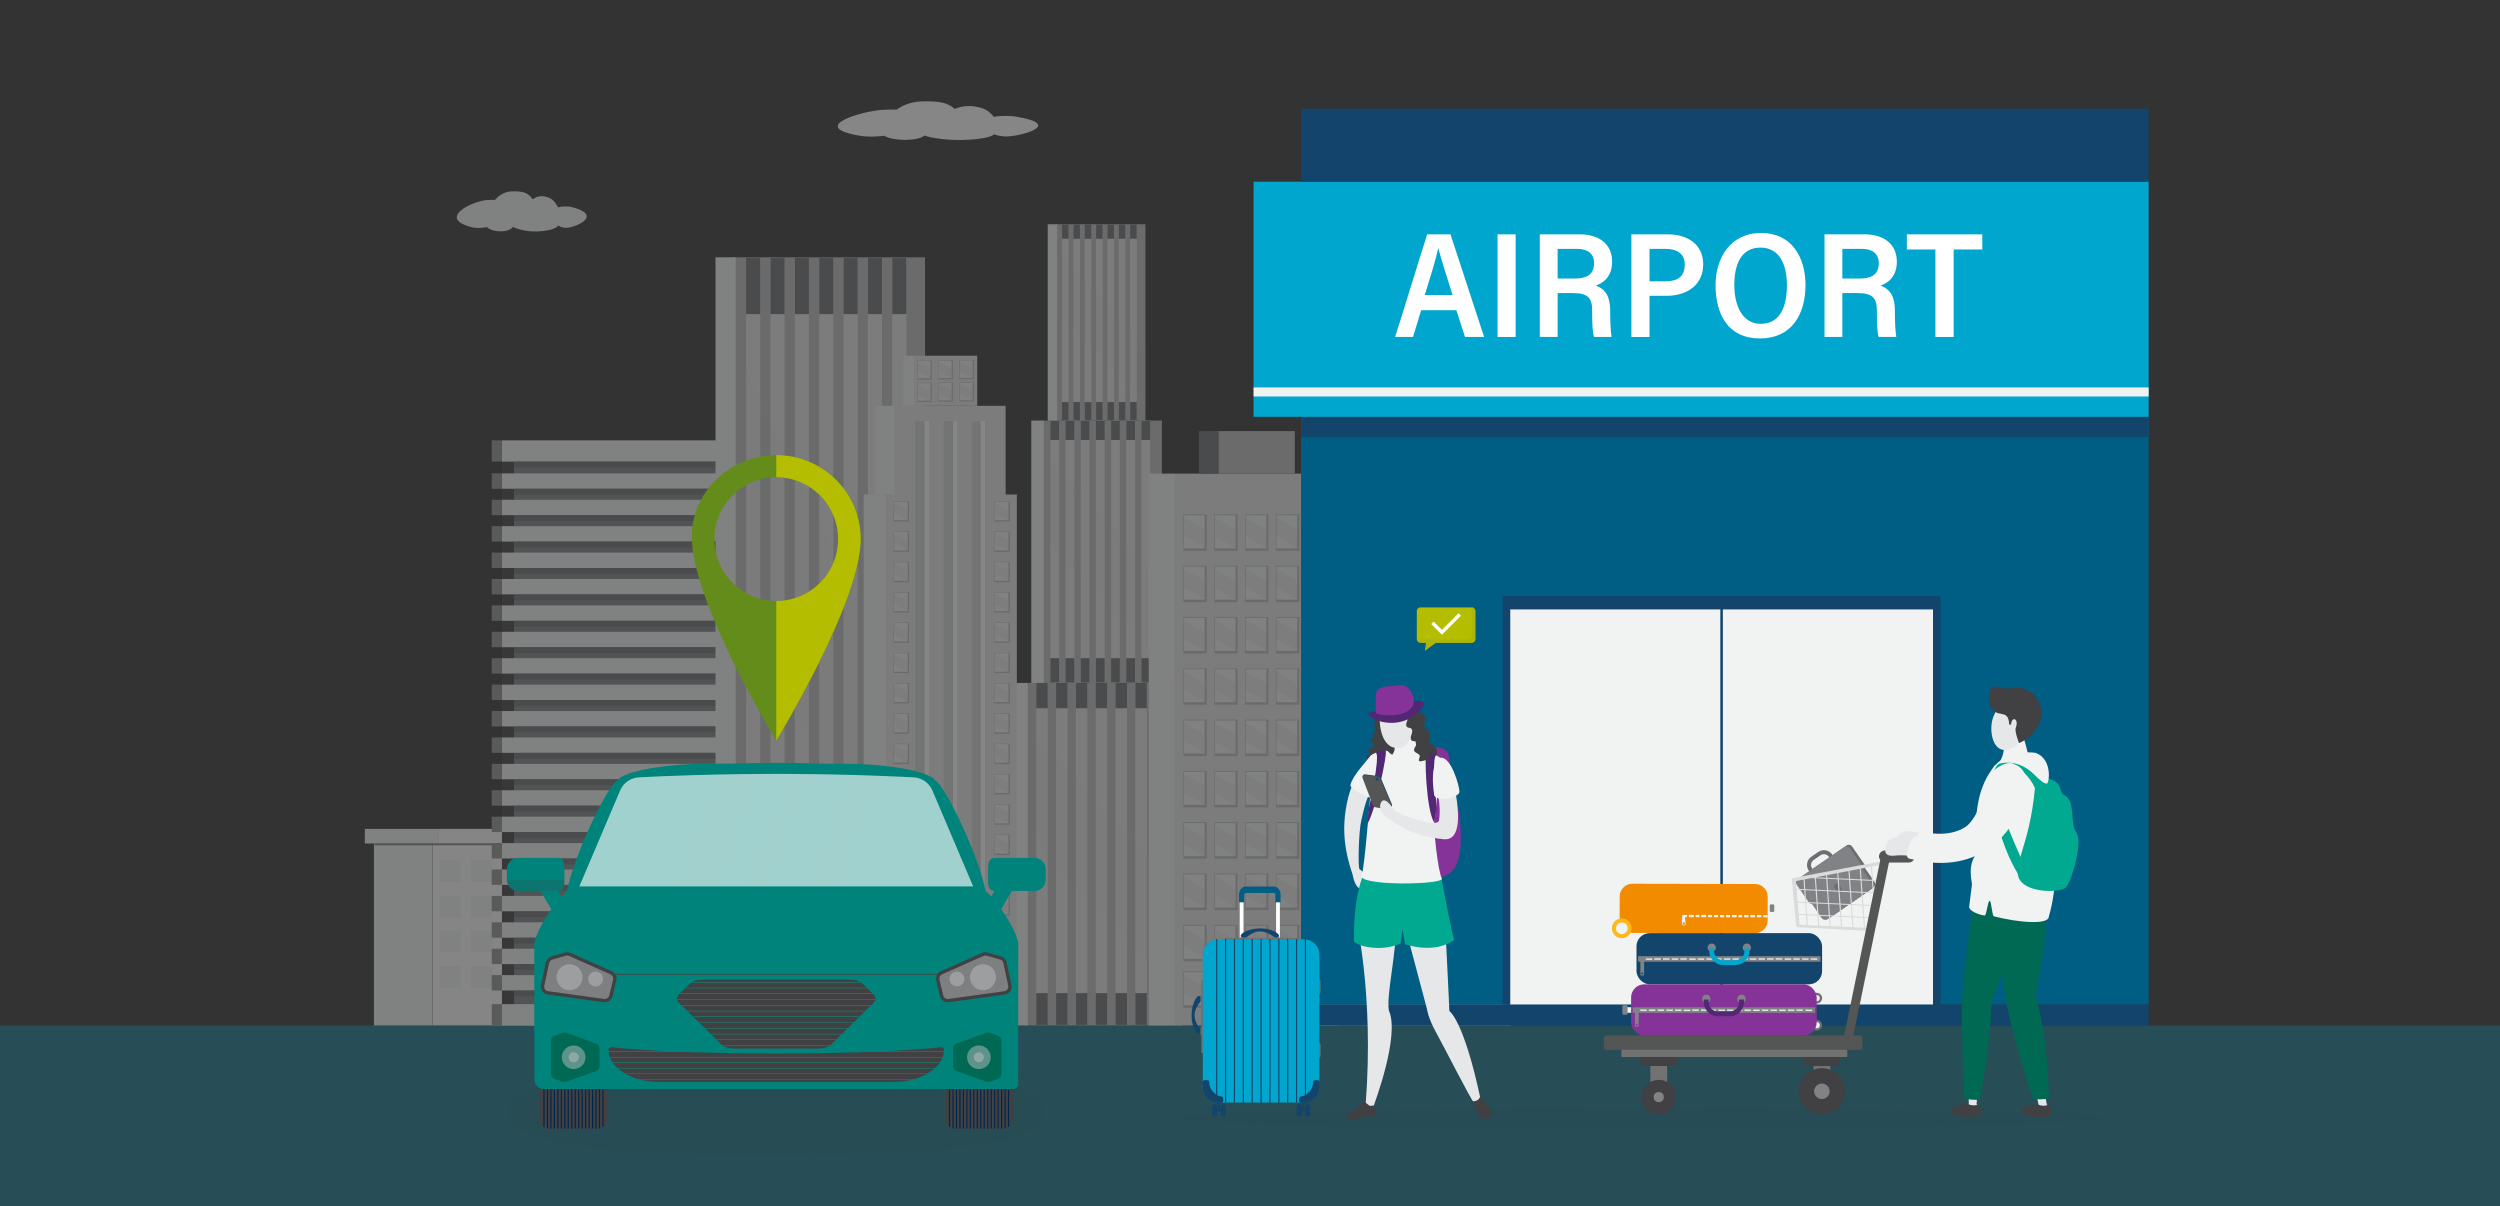 <?xml version="1.0" encoding="UTF-8"?><svg id="Layer_1" xmlns="http://www.w3.org/2000/svg" xmlns:xlink="http://www.w3.org/1999/xlink" viewBox="0 0 2280 1100"><rect x="0" y="0" width="2280" height="1100" fill="#333333" stroke="none"/><defs><style>.cls-1{fill:#13456c;}.cls-2{opacity:.07;}.cls-2,.cls-3,.cls-4,.cls-5{fill:#414042;}.cls-6{fill:#f38b00;}.cls-3{opacity:.04;}.cls-4,.cls-7{opacity:.2;}.cls-8{opacity:.15;}.cls-8,.cls-9,.cls-10,.cls-11{fill:#bcbec0;}.cls-9{opacity:.08;}.cls-10{opacity:.5;}.cls-12{fill:#522773;}.cls-13{fill:#edf2cc;}.cls-14{fill:#006954;}.cls-15{fill:#b4bd00;}.cls-16{fill:#d1d3d4;}.cls-17,.cls-7{fill:#00837b;}.cls-18,.cls-19{fill:#6d6e71;}.cls-20{fill:#dbdbdb;}.cls-21{fill:#ffb71b;}.cls-22{fill:url(#_ÂÁ_Ï_ÌÌ_È_ËÂÌÚ_18-33);}.cls-23{fill:url(#_ÂÁ_Ï_ÌÌ_È_ËÂÌÚ_18-36);}.cls-24{fill:url(#_ÂÁ_Ï_ÌÌ_È_ËÂÌÚ_18-34);}.cls-25{fill:url(#_ÂÁ_Ï_ÌÌ_È_ËÂÌÚ_18-31);}.cls-26{fill:url(#_ÂÁ_Ï_ÌÌ_È_ËÂÌÚ_18-32);}.cls-27{fill:url(#_ÂÁ_Ï_ÌÌ_È_ËÂÌÚ_18-30);}.cls-28{fill:url(#_ÂÁ_Ï_ÌÌ_È_ËÂÌÚ_18-35);}.cls-29{fill:url(#_ÂÁ_Ï_ÌÌ_È_ËÂÌÚ_18-22);}.cls-30{fill:url(#_ÂÁ_Ï_ÌÌ_È_ËÂÌÚ_18-21);}.cls-31{fill:url(#_ÂÁ_Ï_ÌÌ_È_ËÂÌÚ_18-23);}.cls-32{fill:url(#_ÂÁ_Ï_ÌÌ_È_ËÂÌÚ_18-29);}.cls-33{fill:url(#_ÂÁ_Ï_ÌÌ_È_ËÂÌÚ_18-20);}.cls-34{fill:url(#_ÂÁ_Ï_ÌÌ_È_ËÂÌÚ_18-27);}.cls-35{fill:url(#_ÂÁ_Ï_ÌÌ_È_ËÂÌÚ_18-24);}.cls-36{fill:url(#_ÂÁ_Ï_ÌÌ_È_ËÂÌÚ_18-28);}.cls-37{fill:url(#_ÂÁ_Ï_ÌÌ_È_ËÂÌÚ_18-26);}.cls-38{fill:url(#_ÂÁ_Ï_ÌÌ_È_ËÂÌÚ_18-25);}.cls-39{fill:url(#_ÂÁ_Ï_ÌÌ_È_ËÂÌÚ_18-11);}.cls-40{fill:url(#_ÂÁ_Ï_ÌÌ_È_ËÂÌÚ_18-10);}.cls-41{fill:url(#_ÂÁ_Ï_ÌÌ_È_ËÂÌÚ_18-14);}.cls-42{fill:url(#_ÂÁ_Ï_ÌÌ_È_ËÂÌÚ_18-13);}.cls-43{fill:url(#_ÂÁ_Ï_ÌÌ_È_ËÂÌÚ_18-12);}.cls-44{fill:url(#_ÂÁ_Ï_ÌÌ_È_ËÂÌÚ_18-18);}.cls-45{fill:url(#_ÂÁ_Ï_ÌÌ_È_ËÂÌÚ_18-16);}.cls-46{fill:url(#_ÂÁ_Ï_ÌÌ_È_ËÂÌÚ_18-17);}.cls-47{fill:url(#_ÂÁ_Ï_ÌÌ_È_ËÂÌÚ_18-15);}.cls-48{fill:url(#_ÂÁ_Ï_ÌÌ_È_ËÂÌÚ_18-19);}.cls-49{fill:#fffdfd;}.cls-50{opacity:.63;}.cls-50,.cls-51{fill:#fff;}.cls-52{fill:#648c1a;}.cls-53{fill:#f1f2f2;}.cls-54{fill:#00a98f;}.cls-55{fill:#198685;}.cls-56{fill:#863399;}.cls-57{fill:#92958e;}.cls-58,.cls-59{fill:#00a6ce;}.cls-60{fill:#545656;}.cls-61{fill:#717271;}.cls-62{opacity:.41;}.cls-63{opacity:.03;}.cls-64{fill:#808285;}.cls-19{opacity:.1;}.cls-59{opacity:.23;}.cls-65{fill:#e6e7e8;}.cls-66{fill:url(#_ÂÁ_Ï_ÌÌ_È_ËÂÌÚ_18-7);}.cls-67{fill:url(#_ÂÁ_Ï_ÌÌ_È_ËÂÌÚ_18-6);}.cls-68{fill:url(#_ÂÁ_Ï_ÌÌ_È_ËÂÌÚ_18-9);}.cls-69{fill:url(#_ÂÁ_Ï_ÌÌ_È_ËÂÌÚ_18-8);}.cls-70{fill:url(#_ÂÁ_Ï_ÌÌ_È_ËÂÌÚ_18-3);}.cls-71{fill:url(#_ÂÁ_Ï_ÌÌ_È_ËÂÌÚ_18-2);}.cls-72{fill:url(#_ÂÁ_Ï_ÌÌ_È_ËÂÌÚ_18-5);}.cls-73{fill:url(#_ÂÁ_Ï_ÌÌ_È_ËÂÌÚ_18-4);}.cls-74{fill:url(#_ÂÁ_Ï_ÌÌ_È_ËÂÌÚ_18);}.cls-75{fill:#005d83;}</style><linearGradient id="_ÂÁ_Ï_ÌÌ_È_ËÂÌÚ_18" x1="496.12" y1="906.53" x2="496.12" y2="1028.11" gradientUnits="userSpaceOnUse"><stop offset="0" stop-color="#2f5b90"/><stop offset=".03" stop-color="#285386"/><stop offset=".12" stop-color="#194270"/><stop offset=".22" stop-color="#0e355f"/><stop offset=".34" stop-color="#052b53"/><stop offset=".52" stop-color="#01264c"/><stop offset="1" stop-color="#00254b"/></linearGradient><linearGradient id="_ÂÁ_Ï_ÌÌ_È_ËÂÌÚ_18-2" x1="499.29" y1="905.44" x2="499.29" y2="1029.19" xlink:href="#_ÂÁ_Ï_ÌÌ_È_ËÂÌÚ_18"/><linearGradient id="_ÂÁ_Ï_ÌÌ_È_ËÂÌÚ_18-3" x1="502.45" y1="905.34" x2="502.45" y2="1029.29" xlink:href="#_ÂÁ_Ï_ÌÌ_È_ËÂÌÚ_18"/><linearGradient id="_ÂÁ_Ï_ÌÌ_È_ËÂÌÚ_18-4" x1="505.62" y1="905.34" x2="505.62" y2="1029.29" xlink:href="#_ÂÁ_Ï_ÌÌ_È_ËÂÌÚ_18"/><linearGradient id="_ÂÁ_Ï_ÌÌ_È_ËÂÌÚ_18-5" x1="508.78" y1="905.34" x2="508.78" y2="1029.29" xlink:href="#_ÂÁ_Ï_ÌÌ_È_ËÂÌÚ_18"/><linearGradient id="_ÂÁ_Ï_ÌÌ_È_ËÂÌÚ_18-6" x1="511.94" y1="905.34" x2="511.94" y2="1029.29" xlink:href="#_ÂÁ_Ï_ÌÌ_È_ËÂÌÚ_18"/><linearGradient id="_ÂÁ_Ï_ÌÌ_È_ËÂÌÚ_18-7" x1="515.11" y1="905.34" x2="515.11" y2="1029.29" xlink:href="#_ÂÁ_Ï_ÌÌ_È_ËÂÌÚ_18"/><linearGradient id="_ÂÁ_Ï_ÌÌ_È_ËÂÌÚ_18-8" x1="518.28" y1="905.34" x2="518.28" y2="1029.29" xlink:href="#_ÂÁ_Ï_ÌÌ_È_ËÂÌÚ_18"/><linearGradient id="_ÂÁ_Ï_ÌÌ_È_ËÂÌÚ_18-9" x1="521.44" y1="905.34" x2="521.44" y2="1029.29" xlink:href="#_ÂÁ_Ï_ÌÌ_È_ËÂÌÚ_18"/><linearGradient id="_ÂÁ_Ï_ÌÌ_È_ËÂÌÚ_18-10" x1="524.61" y1="905.34" x2="524.61" y2="1029.29" xlink:href="#_ÂÁ_Ï_ÌÌ_È_ËÂÌÚ_18"/><linearGradient id="_ÂÁ_Ï_ÌÌ_È_ËÂÌÚ_18-11" x1="527.78" y1="905.34" x2="527.78" y2="1029.29" xlink:href="#_ÂÁ_Ï_ÌÌ_È_ËÂÌÚ_18"/><linearGradient id="_ÂÁ_Ï_ÌÌ_È_ËÂÌÚ_18-12" x1="530.94" y1="905.34" x2="530.94" y2="1029.29" xlink:href="#_ÂÁ_Ï_ÌÌ_È_ËÂÌÚ_18"/><linearGradient id="_ÂÁ_Ï_ÌÌ_È_ËÂÌÚ_18-13" x1="534.11" y1="905.34" x2="534.11" y2="1029.29" xlink:href="#_ÂÁ_Ï_ÌÌ_È_ËÂÌÚ_18"/><linearGradient id="_ÂÁ_Ï_ÌÌ_È_ËÂÌÚ_18-14" x1="537.27" y1="905.34" x2="537.27" y2="1029.29" xlink:href="#_ÂÁ_Ï_ÌÌ_È_ËÂÌÚ_18"/><linearGradient id="_ÂÁ_Ï_ÌÌ_È_ËÂÌÚ_18-15" x1="540.44" y1="905.34" x2="540.44" y2="1029.29" xlink:href="#_ÂÁ_Ï_ÌÌ_È_ËÂÌÚ_18"/><linearGradient id="_ÂÁ_Ï_ÌÌ_È_ËÂÌÚ_18-16" x1="543.6" y1="905.34" x2="543.6" y2="1029.29" xlink:href="#_ÂÁ_Ï_ÌÌ_È_ËÂÌÚ_18"/><linearGradient id="_ÂÁ_Ï_ÌÌ_È_ËÂÌÚ_18-17" x1="546.77" y1="905.44" x2="546.77" y2="1029.19" xlink:href="#_ÂÁ_Ï_ÌÌ_È_ËÂÌÚ_18"/><linearGradient id="_ÂÁ_Ï_ÌÌ_È_ËÂÌÚ_18-18" x1="549.94" x2="549.94" xlink:href="#_ÂÁ_Ï_ÌÌ_È_ËÂÌÚ_18"/><linearGradient id="_ÂÁ_Ï_ÌÌ_È_ËÂÌÚ_18-19" x1="865.97" x2="865.97" xlink:href="#_ÂÁ_Ï_ÌÌ_È_ËÂÌÚ_18"/><linearGradient id="_ÂÁ_Ï_ÌÌ_È_ËÂÌÚ_18-20" x1="869.13" y1="905.44" x2="869.13" y2="1029.19" xlink:href="#_ÂÁ_Ï_ÌÌ_È_ËÂÌÚ_18"/><linearGradient id="_ÂÁ_Ï_ÌÌ_È_ËÂÌÚ_18-21" x1="872.3" y1="905.34" x2="872.3" y2="1029.29" xlink:href="#_ÂÁ_Ï_ÌÌ_È_ËÂÌÚ_18"/><linearGradient id="_ÂÁ_Ï_ÌÌ_È_ËÂÌÚ_18-22" x1="875.46" y1="905.34" x2="875.46" y2="1029.29" xlink:href="#_ÂÁ_Ï_ÌÌ_È_ËÂÌÚ_18"/><linearGradient id="_ÂÁ_Ï_ÌÌ_È_ËÂÌÚ_18-23" x1="878.63" y1="905.34" x2="878.63" y2="1029.29" xlink:href="#_ÂÁ_Ï_ÌÌ_È_ËÂÌÚ_18"/><linearGradient id="_ÂÁ_Ï_ÌÌ_È_ËÂÌÚ_18-24" x1="881.79" y1="905.34" x2="881.79" y2="1029.29" xlink:href="#_ÂÁ_Ï_ÌÌ_È_ËÂÌÚ_18"/><linearGradient id="_ÂÁ_Ï_ÌÌ_È_ËÂÌÚ_18-25" x1="884.96" y1="905.34" x2="884.96" y2="1029.29" xlink:href="#_ÂÁ_Ï_ÌÌ_È_ËÂÌÚ_18"/><linearGradient id="_ÂÁ_Ï_ÌÌ_È_ËÂÌÚ_18-26" x1="888.13" y1="905.34" x2="888.13" y2="1029.29" xlink:href="#_ÂÁ_Ï_ÌÌ_È_ËÂÌÚ_18"/><linearGradient id="_ÂÁ_Ï_ÌÌ_È_ËÂÌÚ_18-27" x1="891.29" y1="905.34" x2="891.29" y2="1029.29" xlink:href="#_ÂÁ_Ï_ÌÌ_È_ËÂÌÚ_18"/><linearGradient id="_ÂÁ_Ï_ÌÌ_È_ËÂÌÚ_18-28" x1="894.46" y1="905.34" x2="894.46" y2="1029.29" xlink:href="#_ÂÁ_Ï_ÌÌ_È_ËÂÌÚ_18"/><linearGradient id="_ÂÁ_Ï_ÌÌ_È_ËÂÌÚ_18-29" x1="897.62" y1="905.34" x2="897.62" y2="1029.29" xlink:href="#_ÂÁ_Ï_ÌÌ_È_ËÂÌÚ_18"/><linearGradient id="_ÂÁ_Ï_ÌÌ_È_ËÂÌÚ_18-30" x1="900.79" y1="905.34" x2="900.79" y2="1029.29" xlink:href="#_ÂÁ_Ï_ÌÌ_È_ËÂÌÚ_18"/><linearGradient id="_ÂÁ_Ï_ÌÌ_È_ËÂÌÚ_18-31" x1="903.95" y1="905.34" x2="903.95" y2="1029.29" xlink:href="#_ÂÁ_Ï_ÌÌ_È_ËÂÌÚ_18"/><linearGradient id="_ÂÁ_Ï_ÌÌ_È_ËÂÌÚ_18-32" x1="907.12" y1="905.34" x2="907.12" y2="1029.29" xlink:href="#_ÂÁ_Ï_ÌÌ_È_ËÂÌÚ_18"/><linearGradient id="_ÂÁ_Ï_ÌÌ_È_ËÂÌÚ_18-33" x1="910.28" y1="905.34" x2="910.28" y2="1029.29" xlink:href="#_ÂÁ_Ï_ÌÌ_È_ËÂÌÚ_18"/><linearGradient id="_ÂÁ_Ï_ÌÌ_È_ËÂÌÚ_18-34" x1="913.45" y1="905.34" x2="913.45" y2="1029.29" xlink:href="#_ÂÁ_Ï_ÌÌ_È_ËÂÌÚ_18"/><linearGradient id="_ÂÁ_Ï_ÌÌ_È_ËÂÌÚ_18-35" x1="916.62" y1="905.44" x2="916.62" y2="1029.19" xlink:href="#_ÂÁ_Ï_ÌÌ_È_ËÂÌÚ_18"/><linearGradient id="_ÂÁ_Ï_ÌÌ_È_ËÂÌÚ_18-36" x1="919.78" x2="919.78" xlink:href="#_ÂÁ_Ï_ÌÌ_È_ËÂÌÚ_18"/></defs><rect class="cls-59" x="-6.57" y="935.19" width="2296.99" height="164.81"/><g class="cls-62"><rect class="cls-49" x="394.44" y="769.26" width="183.51" height="165.93"/><rect class="cls-53" x="341.03" y="769.26" width="53.32" height="165.93"/><rect class="cls-53" x="401.1" y="784.8" width="19.42" height="19.42"/><rect class="cls-53" x="429.4" y="784.8" width="19.42" height="19.42"/><rect class="cls-53" x="345.64" y="784.8" width="17.94" height="19.42"/><rect class="cls-53" x="371.79" y="784.8" width="17.94" height="19.42"/><rect class="cls-53" x="345.64" y="816.99" width="17.94" height="19.42"/><rect class="cls-53" x="371.79" y="816.99" width="17.94" height="19.42"/><rect class="cls-53" x="345.64" y="849.17" width="17.94" height="19.42"/><rect class="cls-53" x="371.79" y="849.17" width="17.94" height="19.42"/><rect class="cls-53" x="345.64" y="881.36" width="17.94" height="19.42"/><rect class="cls-53" x="371.79" y="881.36" width="17.94" height="19.42"/><rect class="cls-53" x="457.7" y="784.8" width="19.42" height="19.42"/><rect class="cls-53" x="486.01" y="784.8" width="19.42" height="19.42"/><rect class="cls-53" x="514.31" y="784.8" width="19.42" height="19.42"/><rect class="cls-53" x="542.61" y="784.8" width="19.42" height="19.42"/><rect class="cls-53" x="401.1" y="816.99" width="19.42" height="19.42"/><rect class="cls-53" x="429.4" y="816.99" width="19.42" height="19.42"/><rect class="cls-53" x="457.7" y="816.99" width="19.42" height="19.42"/><rect class="cls-53" x="486.01" y="816.99" width="19.42" height="19.42"/><rect class="cls-53" x="514.31" y="816.99" width="19.42" height="19.42"/><rect class="cls-53" x="542.61" y="816.99" width="19.42" height="19.42"/><rect class="cls-53" x="401.1" y="849.17" width="19.42" height="19.42"/><rect class="cls-53" x="429.4" y="849.17" width="19.42" height="19.42"/><rect class="cls-53" x="457.7" y="849.17" width="19.42" height="19.42"/><rect class="cls-53" x="486.01" y="849.17" width="19.42" height="19.42"/><rect class="cls-53" x="514.31" y="849.17" width="19.42" height="19.42"/><rect class="cls-53" x="542.61" y="849.17" width="19.42" height="19.42"/><rect class="cls-53" x="401.1" y="881.36" width="19.42" height="19.42"/><rect class="cls-53" x="429.4" y="881.36" width="19.42" height="19.42"/><rect class="cls-53" x="457.7" y="881.36" width="19.42" height="19.42"/><rect class="cls-53" x="486.01" y="881.36" width="19.42" height="19.42"/><rect class="cls-53" x="514.31" y="881.36" width="19.42" height="19.42"/><rect class="cls-53" x="542.61" y="881.36" width="19.42" height="19.42"/><rect class="cls-49" x="399.56" y="755.94" width="183.87" height="13.32"/><rect class="cls-53" x="332.73" y="755.94" width="66.83" height="13.32"/><rect class="cls-64" x="403.82" y="769.26" width="173.8" height="1.62"/><rect class="cls-64" x="341.52" y="769.26" width="62.3" height="1.62"/><rect class="cls-64" x="465.97" y="411.29" width="210.41" height="518.89"/><rect class="cls-5" x="457.78" y="411.29" width="11.03" height="518.89"/><rect class="cls-53" x="457.78" y="401.59" width="231.55" height="19.4"/><rect class="cls-53" x="457.78" y="915.79" width="231.55" height="19.4"/><rect class="cls-53" x="457.78" y="431.7" width="231.55" height="14.05"/><rect class="cls-53" x="457.78" y="455.78" width="231.55" height="14.05"/><rect class="cls-53" x="457.78" y="479.87" width="231.55" height="14.05"/><rect class="cls-53" x="457.78" y="503.95" width="231.55" height="14.05"/><rect class="cls-53" x="457.78" y="528.04" width="231.55" height="14.05"/><rect class="cls-53" x="457.78" y="552.12" width="231.55" height="14.05"/><rect class="cls-53" x="457.78" y="576.21" width="231.55" height="14.05"/><rect class="cls-53" x="457.78" y="600.29" width="231.55" height="14.05"/><rect class="cls-53" x="457.78" y="624.38" width="231.55" height="14.05"/><rect class="cls-53" x="457.78" y="648.46" width="231.55" height="14.05"/><rect class="cls-53" x="457.78" y="672.55" width="231.55" height="14.05"/><rect class="cls-53" x="457.78" y="696.63" width="231.55" height="14.05"/><rect class="cls-53" x="457.78" y="720.72" width="231.55" height="14.05"/><rect class="cls-53" x="457.78" y="744.8" width="231.55" height="14.05"/><rect class="cls-53" x="457.78" y="768.89" width="231.55" height="14.05"/><rect class="cls-53" x="457.78" y="792.97" width="231.55" height="14.05"/><rect class="cls-53" x="457.78" y="817.06" width="231.55" height="14.05"/><rect class="cls-53" x="457.78" y="841.15" width="231.55" height="14.05"/><rect class="cls-53" x="457.78" y="865.23" width="231.55" height="14.05"/><rect class="cls-53" x="457.78" y="889.31" width="231.55" height="14.05"/><rect class="cls-57" x="448.47" y="401.59" width="9.3" height="19.4"/><rect class="cls-57" x="448.47" y="915.79" width="9.3" height="19.4"/><rect class="cls-57" x="448.47" y="431.7" width="9.3" height="14.05"/><rect class="cls-57" x="448.47" y="455.78" width="9.3" height="14.05"/><rect class="cls-57" x="448.47" y="479.87" width="9.3" height="14.05"/><rect class="cls-57" x="448.47" y="503.95" width="9.3" height="14.05"/><rect class="cls-57" x="448.47" y="528.04" width="9.3" height="14.05"/><rect class="cls-57" x="448.47" y="552.12" width="9.3" height="14.05"/><rect class="cls-57" x="448.47" y="576.21" width="9.3" height="14.05"/><rect class="cls-57" x="448.47" y="600.29" width="9.3" height="14.05"/><rect class="cls-57" x="448.47" y="624.38" width="9.3" height="14.05"/><rect class="cls-57" x="448.47" y="648.46" width="9.3" height="14.05"/><rect class="cls-57" x="448.47" y="672.55" width="9.3" height="14.05"/><rect class="cls-57" x="448.47" y="696.63" width="9.3" height="14.05"/><rect class="cls-57" x="448.47" y="720.72" width="9.3" height="14.05"/><rect class="cls-57" x="448.47" y="744.8" width="9.3" height="14.05"/><rect class="cls-57" x="448.47" y="768.89" width="9.3" height="14.05"/><rect class="cls-57" x="448.47" y="792.97" width="9.3" height="14.05"/><rect class="cls-57" x="448.47" y="817.06" width="9.3" height="14.05"/><rect class="cls-57" x="448.47" y="841.15" width="9.3" height="14.05"/><rect class="cls-57" x="448.47" y="865.23" width="9.3" height="14.05"/><rect class="cls-57" x="448.47" y="889.31" width="9.3" height="14.05"/><rect class="cls-18" x="468.8" y="420.99" width="207.58" height="5.35"/><rect class="cls-18" x="468.8" y="445.75" width="207.58" height="5.35"/><rect class="cls-18" x="468.8" y="469.83" width="207.58" height="5.35"/><rect class="cls-18" x="468.8" y="493.92" width="207.58" height="5.35"/><rect class="cls-18" x="468.8" y="518" width="207.58" height="5.35"/><rect class="cls-18" x="468.8" y="542.09" width="207.58" height="5.35"/><rect class="cls-18" x="468.8" y="566.17" width="207.58" height="5.35"/><rect class="cls-18" x="468.8" y="590.26" width="207.58" height="5.35"/><rect class="cls-18" x="468.8" y="614.34" width="207.58" height="5.35"/><rect class="cls-18" x="468.8" y="638.43" width="207.58" height="5.35"/><rect class="cls-18" x="468.8" y="662.51" width="207.58" height="5.35"/><rect class="cls-18" x="468.8" y="686.6" width="207.58" height="5.35"/><rect class="cls-18" x="468.8" y="710.68" width="207.58" height="5.35"/><rect class="cls-18" x="468.8" y="734.77" width="207.58" height="5.35"/><rect class="cls-18" x="468.8" y="758.85" width="207.58" height="5.35"/><rect class="cls-18" x="468.8" y="782.94" width="207.58" height="5.35"/><rect class="cls-18" x="468.8" y="807.02" width="207.58" height="5.35"/><rect class="cls-18" x="468.8" y="831.11" width="207.58" height="5.35"/><rect class="cls-18" x="468.8" y="855.19" width="207.58" height="5.35"/><rect class="cls-18" x="468.8" y="879.28" width="207.58" height="5.35"/><rect class="cls-18" x="468.8" y="903.36" width="207.58" height="5.35"/><rect class="cls-11" x="668.45" y="234.66" width="175.18" height="700.54"/><rect class="cls-53" x="652.53" y="234.65" width="18.44" height="700.54"/><rect class="cls-65" x="813.74" y="234.65" width="12.85" height="699.42"/><rect class="cls-18" x="813.74" y="234.65" width="12.85" height="51.81"/><rect class="cls-18" x="813.74" y="869.12" width="12.85" height="64.95"/><rect class="cls-65" x="791.53" y="234.65" width="12.85" height="699.42"/><rect class="cls-18" x="791.53" y="234.65" width="12.85" height="51.81"/><rect class="cls-18" x="791.53" y="869.12" width="12.85" height="64.95"/><rect class="cls-65" x="769.32" y="234.65" width="12.85" height="699.42"/><rect class="cls-18" x="769.32" y="234.65" width="12.85" height="51.81"/><rect class="cls-18" x="769.32" y="869.12" width="12.85" height="64.95"/><rect class="cls-65" x="747.11" y="234.65" width="12.85" height="699.42"/><rect class="cls-18" x="747.11" y="234.65" width="12.85" height="51.81"/><rect class="cls-18" x="747.11" y="869.12" width="12.85" height="64.95"/><rect class="cls-65" x="724.89" y="234.65" width="12.85" height="699.42"/><rect class="cls-18" x="724.89" y="234.65" width="12.85" height="51.81"/><rect class="cls-18" x="724.89" y="869.12" width="12.85" height="64.95"/><rect class="cls-65" x="702.68" y="234.65" width="12.85" height="699.42"/><rect class="cls-18" x="702.68" y="234.65" width="12.85" height="51.81"/><rect class="cls-18" x="702.68" y="869.12" width="12.85" height="64.95"/><rect class="cls-65" x="680.47" y="234.65" width="12.85" height="699.42"/><rect class="cls-18" x="680.47" y="234.65" width="12.85" height="51.81"/><rect class="cls-18" x="680.47" y="869.12" width="12.85" height="64.95"/><polygon class="cls-9" points="843.64 876.16 670.97 544.39 670.97 318.72 843.64 672.91 843.64 876.16"/><rect class="cls-11" x="935.3" y="622.84" width="142.52" height="312.35"/><rect class="cls-53" x="922.35" y="622.84" width="15" height="312.35"/><rect class="cls-65" x="1053.5" y="622.84" width="10.46" height="311.85"/><rect class="cls-18" x="1053.5" y="622.84" width="10.46" height="23.1"/><rect class="cls-18" x="1053.5" y="905.74" width="10.46" height="28.96"/><rect class="cls-65" x="1035.43" y="622.84" width="10.45" height="311.85"/><rect class="cls-18" x="1035.43" y="622.84" width="10.45" height="23.1"/><rect class="cls-18" x="1035.43" y="905.74" width="10.45" height="28.96"/><rect class="cls-65" x="1017.36" y="622.84" width="10.46" height="311.85"/><rect class="cls-18" x="1017.36" y="622.84" width="10.46" height="23.1"/><rect class="cls-18" x="1017.36" y="905.74" width="10.46" height="28.96"/><rect class="cls-65" x="999.29" y="622.84" width="10.45" height="311.85"/><rect class="cls-18" x="999.29" y="622.84" width="10.45" height="23.1"/><rect class="cls-18" x="999.29" y="905.74" width="10.45" height="28.96"/><rect class="cls-65" x="981.22" y="622.84" width="10.46" height="311.85"/><rect class="cls-18" x="981.22" y="622.84" width="10.46" height="23.1"/><rect class="cls-18" x="981.22" y="905.74" width="10.46" height="28.96"/><rect class="cls-65" x="963.15" y="622.84" width="10.46" height="311.85"/><rect class="cls-18" x="963.15" y="622.84" width="10.46" height="23.1"/><rect class="cls-18" x="963.15" y="905.74" width="10.46" height="28.96"/><rect class="cls-65" x="945.08" y="622.84" width="10.45" height="311.85"/><rect class="cls-18" x="945.08" y="622.84" width="10.45" height="23.1"/><rect class="cls-18" x="945.08" y="905.74" width="10.45" height="28.96"/><polygon class="cls-9" points="1077.82 908.87 937.35 760.94 937.35 660.32 1077.82 818.25 1077.82 908.87"/><rect class="cls-11" x="950.46" y="383.55" width="109.18" height="239.29"/><rect class="cls-53" x="940.53" y="383.55" width="11.49" height="239.29"/><rect class="cls-65" x="1041.01" y="383.55" width="8.01" height="238.91"/><rect class="cls-18" x="1041.01" y="383.55" width="8.01" height="17.7"/><rect class="cls-18" x="1041.01" y="600.27" width="8.01" height="22.19"/><rect class="cls-65" x="1027.16" y="383.55" width="8.01" height="238.91"/><rect class="cls-18" x="1027.16" y="383.55" width="8.01" height="17.7"/><rect class="cls-18" x="1027.16" y="600.27" width="8.01" height="22.19"/><rect class="cls-65" x="1013.32" y="383.55" width="8.01" height="238.91"/><rect class="cls-18" x="1013.32" y="383.55" width="8.01" height="17.7"/><rect class="cls-18" x="1013.32" y="600.27" width="8.01" height="22.19"/><rect class="cls-65" x="999.48" y="383.55" width="8.01" height="238.91"/><rect class="cls-18" x="999.48" y="383.55" width="8.01" height="17.7"/><rect class="cls-18" x="999.48" y="600.27" width="8.01" height="22.19"/><rect class="cls-65" x="985.63" y="383.55" width="8.01" height="238.91"/><rect class="cls-18" x="985.63" y="383.55" width="8.01" height="17.7"/><rect class="cls-18" x="985.63" y="600.27" width="8.01" height="22.19"/><rect class="cls-65" x="971.79" y="383.55" width="8.01" height="238.91"/><rect class="cls-18" x="971.79" y="383.55" width="8.01" height="17.7"/><rect class="cls-18" x="971.79" y="600.27" width="8.01" height="22.19"/><rect class="cls-65" x="957.95" y="383.55" width="8.01" height="238.91"/><rect class="cls-18" x="957.95" y="383.55" width="8.01" height="17.7"/><rect class="cls-18" x="957.95" y="600.27" width="8.01" height="22.19"/><polygon class="cls-9" points="1059.64 602.68 952.02 489.35 952.02 412.27 1059.64 533.25 1059.64 602.68"/><rect class="cls-11" x="962.95" y="204.52" width="81.69" height="179.03"/><rect class="cls-53" x="955.53" y="204.52" width="8.6" height="179.03"/><rect class="cls-65" x="1030.7" y="204.52" width="5.99" height="178.75"/><rect class="cls-18" x="1030.7" y="204.52" width="5.99" height="13.24"/><rect class="cls-18" x="1030.7" y="366.67" width="5.99" height="16.6"/><rect class="cls-65" x="1020.35" y="204.52" width="5.99" height="178.75"/><rect class="cls-18" x="1020.35" y="204.52" width="5.99" height="13.24"/><rect class="cls-18" x="1020.35" y="366.67" width="5.99" height="16.6"/><rect class="cls-65" x="1009.99" y="204.52" width="5.99" height="178.75"/><rect class="cls-18" x="1009.99" y="204.52" width="5.99" height="13.24"/><rect class="cls-18" x="1009.99" y="366.67" width="5.99" height="16.6"/><rect class="cls-65" x="999.63" y="204.52" width="5.99" height="178.75"/><rect class="cls-18" x="999.63" y="204.52" width="5.99" height="13.24"/><rect class="cls-18" x="999.63" y="366.67" width="5.99" height="16.6"/><rect class="cls-65" x="989.27" y="204.52" width="5.99" height="178.75"/><rect class="cls-18" x="989.27" y="204.52" width="5.99" height="13.24"/><rect class="cls-18" x="989.27" y="366.67" width="5.99" height="16.6"/><rect class="cls-65" x="978.91" y="204.52" width="5.99" height="178.75"/><rect class="cls-18" x="978.91" y="204.52" width="5.99" height="13.24"/><rect class="cls-18" x="978.91" y="366.67" width="5.99" height="16.6"/><rect class="cls-65" x="968.56" y="204.52" width="5.99" height="178.75"/><rect class="cls-18" x="968.56" y="204.52" width="5.99" height="13.24"/><rect class="cls-18" x="968.56" y="366.67" width="5.99" height="16.6"/><polygon class="cls-9" points="1044.64 368.47 964.13 283.67 964.13 226 1044.64 316.52 1044.64 368.47"/><rect class="cls-65" x="1071.57" y="431.94" width="148.44" height="503.26"/><rect class="cls-53" x="1047.63" y="431.94" width="23.94" height="503.26"/><rect class="cls-11" x="1108.44" y="393.15" width="72.44" height="38.78"/><rect class="cls-18" x="1093.45" y="393.15" width="18.12" height="38.78"/><rect class="cls-11" x="1191.82" y="469.08" width="21.35" height="33.31"/><rect class="cls-53" x="1192.37" y="469.9" width="18.81" height="30.14"/><polygon class="cls-8" points="1211.17 500.05 1192.37 488.95 1192.37 472.07 1211.17 482.8 1211.17 500.05"/><rect class="cls-11" x="1163.67" y="469.08" width="21.35" height="33.31"/><rect class="cls-53" x="1164.22" y="469.9" width="18.81" height="30.14"/><polygon class="cls-8" points="1183.02 500.05 1164.22 488.95 1164.22 472.07 1183.02 482.8 1183.02 500.05"/><rect class="cls-11" x="1135.52" y="469.08" width="21.35" height="33.31"/><rect class="cls-53" x="1136.07" y="469.9" width="18.81" height="30.14"/><polygon class="cls-8" points="1154.88 500.05 1136.07 488.95 1136.07 472.07 1154.88 482.8 1154.88 500.05"/><rect class="cls-11" x="1107.38" y="469.08" width="21.35" height="33.31"/><rect class="cls-53" x="1107.92" y="469.9" width="18.81" height="30.14"/><polygon class="cls-8" points="1126.73 500.05 1107.92 488.95 1107.92 472.07 1126.73 482.8 1126.73 500.05"/><rect class="cls-11" x="1079.23" y="469.08" width="21.35" height="33.31"/><rect class="cls-53" x="1079.77" y="469.9" width="18.81" height="30.14"/><polygon class="cls-8" points="1098.58 500.05 1079.77 488.95 1079.77 472.07 1098.58 482.8 1098.58 500.05"/><rect class="cls-11" x="1191.82" y="515.88" width="21.35" height="33.31"/><rect class="cls-53" x="1192.37" y="516.7" width="18.81" height="30.14"/><polygon class="cls-8" points="1211.17 546.84 1192.37 535.75 1192.37 518.87 1211.17 529.6 1211.17 546.84"/><rect class="cls-11" x="1163.67" y="515.88" width="21.35" height="33.31"/><rect class="cls-53" x="1164.22" y="516.7" width="18.81" height="30.14"/><polygon class="cls-8" points="1183.02 546.84 1164.22 535.75 1164.22 518.87 1183.02 529.6 1183.02 546.84"/><rect class="cls-11" x="1135.52" y="515.88" width="21.35" height="33.31"/><rect class="cls-53" x="1136.07" y="516.7" width="18.81" height="30.14"/><polygon class="cls-8" points="1154.88 546.84 1136.07 535.75 1136.07 518.87 1154.88 529.6 1154.88 546.84"/><rect class="cls-11" x="1107.38" y="515.88" width="21.35" height="33.31"/><rect class="cls-53" x="1107.92" y="516.7" width="18.81" height="30.14"/><polygon class="cls-8" points="1126.73 546.84 1107.92 535.75 1107.92 518.87 1126.73 529.6 1126.73 546.84"/><rect class="cls-11" x="1079.23" y="515.88" width="21.35" height="33.31"/><rect class="cls-53" x="1079.77" y="516.7" width="18.81" height="30.14"/><polygon class="cls-8" points="1098.58 546.84 1079.77 535.75 1079.77 518.87 1098.58 529.6 1098.58 546.84"/><rect class="cls-11" x="1191.82" y="562.67" width="21.35" height="33.31"/><rect class="cls-53" x="1192.37" y="563.5" width="18.81" height="30.14"/><polygon class="cls-8" points="1211.17 593.64 1192.37 582.54 1192.37 565.66 1211.17 576.39 1211.17 593.64"/><rect class="cls-11" x="1163.67" y="562.67" width="21.35" height="33.31"/><rect class="cls-53" x="1164.22" y="563.5" width="18.81" height="30.14"/><polygon class="cls-8" points="1183.02 593.64 1164.22 582.54 1164.22 565.66 1183.02 576.39 1183.02 593.64"/><rect class="cls-11" x="1135.52" y="562.67" width="21.35" height="33.31"/><rect class="cls-53" x="1136.07" y="563.5" width="18.81" height="30.14"/><polygon class="cls-8" points="1154.88 593.64 1136.07 582.54 1136.07 565.66 1154.88 576.39 1154.88 593.64"/><rect class="cls-11" x="1107.38" y="562.67" width="21.35" height="33.31"/><rect class="cls-53" x="1107.92" y="563.5" width="18.81" height="30.14"/><polygon class="cls-8" points="1126.73 593.64 1107.92 582.54 1107.92 565.66 1126.73 576.39 1126.73 593.64"/><rect class="cls-11" x="1079.23" y="562.67" width="21.35" height="33.31"/><rect class="cls-53" x="1079.77" y="563.5" width="18.81" height="30.14"/><polygon class="cls-8" points="1098.58 593.64 1079.77 582.54 1079.77 565.66 1098.58 576.39 1098.58 593.64"/><rect class="cls-11" x="1191.82" y="609.47" width="21.35" height="33.31"/><rect class="cls-53" x="1192.37" y="610.29" width="18.81" height="30.14"/><polygon class="cls-8" points="1211.17 640.43 1192.37 629.34 1192.37 612.46 1211.17 623.19 1211.17 640.43"/><rect class="cls-11" x="1163.67" y="609.47" width="21.35" height="33.31"/><rect class="cls-53" x="1164.22" y="610.29" width="18.81" height="30.14"/><polygon class="cls-8" points="1183.02 640.43 1164.22 629.34 1164.22 612.46 1183.02 623.19 1183.02 640.43"/><rect class="cls-11" x="1135.52" y="609.47" width="21.35" height="33.31"/><rect class="cls-53" x="1136.07" y="610.29" width="18.81" height="30.14"/><polygon class="cls-8" points="1154.88 640.43 1136.07 629.34 1136.07 612.46 1154.88 623.19 1154.88 640.43"/><rect class="cls-11" x="1107.38" y="609.47" width="21.35" height="33.31"/><rect class="cls-53" x="1107.92" y="610.29" width="18.81" height="30.14"/><polygon class="cls-8" points="1126.73 640.43 1107.92 629.34 1107.92 612.46 1126.73 623.19 1126.73 640.43"/><rect class="cls-11" x="1079.23" y="609.47" width="21.35" height="33.31"/><rect class="cls-53" x="1079.77" y="610.29" width="18.81" height="30.14"/><polygon class="cls-8" points="1098.58 640.43 1079.77 629.34 1079.77 612.46 1098.58 623.19 1098.58 640.43"/><rect class="cls-11" x="1191.82" y="656.27" width="21.35" height="33.31"/><rect class="cls-53" x="1192.37" y="657.09" width="18.81" height="30.14"/><polygon class="cls-8" points="1211.17 687.23 1192.37 676.14 1192.37 659.26 1211.17 669.99 1211.17 687.23"/><rect class="cls-11" x="1163.67" y="656.27" width="21.35" height="33.31"/><rect class="cls-53" x="1164.22" y="657.09" width="18.81" height="30.14"/><polygon class="cls-8" points="1183.02 687.23 1164.22 676.14 1164.22 659.26 1183.02 669.99 1183.02 687.23"/><rect class="cls-11" x="1135.52" y="656.27" width="21.35" height="33.31"/><rect class="cls-53" x="1136.07" y="657.09" width="18.81" height="30.14"/><polygon class="cls-8" points="1154.88 687.23 1136.07 676.14 1136.07 659.26 1154.88 669.99 1154.88 687.23"/><rect class="cls-11" x="1107.38" y="656.27" width="21.35" height="33.31"/><rect class="cls-53" x="1107.92" y="657.09" width="18.81" height="30.14"/><polygon class="cls-8" points="1126.73 687.23 1107.92 676.14 1107.92 659.26 1126.73 669.99 1126.73 687.23"/><rect class="cls-11" x="1079.23" y="656.27" width="21.35" height="33.31"/><rect class="cls-53" x="1079.77" y="657.09" width="18.81" height="30.14"/><polygon class="cls-8" points="1098.58 687.23 1079.77 676.14 1079.77 659.26 1098.58 669.99 1098.58 687.23"/><rect class="cls-11" x="1191.82" y="703.06" width="21.35" height="33.31"/><rect class="cls-53" x="1192.37" y="703.88" width="18.81" height="30.14"/><polygon class="cls-8" points="1211.17 734.03 1192.37 722.93 1192.37 706.06 1211.17 716.78 1211.17 734.03"/><rect class="cls-11" x="1163.67" y="703.06" width="21.35" height="33.31"/><rect class="cls-53" x="1164.22" y="703.88" width="18.81" height="30.14"/><polygon class="cls-8" points="1183.02 734.03 1164.22 722.93 1164.22 706.06 1183.02 716.78 1183.02 734.03"/><rect class="cls-11" x="1135.52" y="703.06" width="21.35" height="33.31"/><rect class="cls-53" x="1136.07" y="703.88" width="18.81" height="30.14"/><polygon class="cls-8" points="1154.88 734.03 1136.07 722.93 1136.07 706.06 1154.88 716.78 1154.88 734.03"/><rect class="cls-11" x="1107.38" y="703.06" width="21.35" height="33.31"/><rect class="cls-53" x="1107.92" y="703.88" width="18.81" height="30.14"/><polygon class="cls-8" points="1126.73 734.03 1107.92 722.93 1107.92 706.06 1126.73 716.78 1126.73 734.03"/><rect class="cls-11" x="1079.23" y="703.06" width="21.35" height="33.31"/><rect class="cls-53" x="1079.77" y="703.88" width="18.81" height="30.14"/><polygon class="cls-8" points="1098.58 734.03 1079.77 722.93 1079.77 706.06 1098.58 716.78 1098.58 734.03"/><rect class="cls-11" x="1191.82" y="749.86" width="21.35" height="33.31"/><rect class="cls-53" x="1192.37" y="750.68" width="18.81" height="30.14"/><polygon class="cls-8" points="1211.17 780.82 1192.37 769.73 1192.37 752.85 1211.17 763.58 1211.17 780.82"/><rect class="cls-11" x="1163.67" y="749.86" width="21.35" height="33.31"/><rect class="cls-53" x="1164.22" y="750.68" width="18.81" height="30.14"/><polygon class="cls-8" points="1183.02 780.82 1164.22 769.73 1164.22 752.85 1183.02 763.58 1183.02 780.82"/><rect class="cls-11" x="1135.52" y="749.86" width="21.35" height="33.31"/><rect class="cls-53" x="1136.07" y="750.68" width="18.81" height="30.14"/><polygon class="cls-8" points="1154.88 780.82 1136.07 769.73 1136.07 752.85 1154.88 763.58 1154.88 780.82"/><rect class="cls-11" x="1107.38" y="749.86" width="21.35" height="33.31"/><rect class="cls-53" x="1107.92" y="750.68" width="18.81" height="30.14"/><polygon class="cls-8" points="1126.73 780.82 1107.92 769.73 1107.92 752.85 1126.73 763.58 1126.73 780.82"/><rect class="cls-11" x="1079.23" y="749.86" width="21.35" height="33.31"/><rect class="cls-53" x="1079.77" y="750.68" width="18.81" height="30.14"/><polygon class="cls-8" points="1098.58 780.82 1079.77 769.73 1079.77 752.85 1098.58 763.58 1098.58 780.82"/><rect class="cls-11" x="1191.82" y="796.66" width="21.35" height="33.31"/><rect class="cls-53" x="1192.37" y="797.48" width="18.81" height="30.14"/><polygon class="cls-8" points="1211.17 827.62 1192.37 816.53 1192.37 799.65 1211.17 810.38 1211.17 827.62"/><rect class="cls-11" x="1163.67" y="796.66" width="21.35" height="33.31"/><rect class="cls-53" x="1164.22" y="797.48" width="18.81" height="30.14"/><polygon class="cls-8" points="1183.02 827.62 1164.22 816.53 1164.22 799.65 1183.02 810.38 1183.02 827.62"/><rect class="cls-11" x="1135.52" y="796.66" width="21.35" height="33.31"/><rect class="cls-53" x="1136.07" y="797.48" width="18.81" height="30.14"/><polygon class="cls-8" points="1154.88 827.62 1136.07 816.53 1136.07 799.65 1154.88 810.38 1154.88 827.62"/><rect class="cls-11" x="1107.38" y="796.66" width="21.35" height="33.31"/><rect class="cls-53" x="1107.92" y="797.48" width="18.81" height="30.14"/><polygon class="cls-8" points="1126.73 827.62 1107.92 816.53 1107.92 799.65 1126.73 810.38 1126.73 827.62"/><rect class="cls-11" x="1079.23" y="796.66" width="21.35" height="33.31"/><rect class="cls-53" x="1079.77" y="797.48" width="18.81" height="30.14"/><polygon class="cls-8" points="1098.58 827.62 1079.77 816.53 1079.77 799.65 1098.58 810.38 1098.58 827.62"/><rect class="cls-11" x="1191.82" y="843.45" width="21.35" height="33.31"/><rect class="cls-53" x="1192.37" y="844.27" width="18.81" height="30.15"/><polygon class="cls-8" points="1211.17 874.42 1192.37 863.32 1192.37 846.44 1211.17 857.17 1211.17 874.42"/><rect class="cls-11" x="1163.67" y="843.45" width="21.35" height="33.31"/><rect class="cls-53" x="1164.22" y="844.27" width="18.81" height="30.15"/><polygon class="cls-8" points="1183.02 874.42 1164.22 863.32 1164.22 846.44 1183.02 857.17 1183.02 874.42"/><rect class="cls-11" x="1135.52" y="843.45" width="21.35" height="33.31"/><rect class="cls-53" x="1136.07" y="844.27" width="18.81" height="30.15"/><polygon class="cls-8" points="1154.88 874.42 1136.07 863.32 1136.07 846.44 1154.88 857.17 1154.88 874.42"/><rect class="cls-11" x="1107.38" y="843.45" width="21.35" height="33.31"/><rect class="cls-53" x="1107.92" y="844.27" width="18.81" height="30.15"/><polygon class="cls-8" points="1126.73 874.42 1107.92 863.32 1107.92 846.44 1126.73 857.17 1126.73 874.42"/><rect class="cls-11" x="1079.23" y="843.45" width="21.35" height="33.31"/><rect class="cls-53" x="1079.77" y="844.27" width="18.81" height="30.15"/><polygon class="cls-8" points="1098.58 874.42 1079.77 863.32 1079.77 846.44 1098.58 857.17 1098.58 874.42"/><rect class="cls-11" x="1191.82" y="885.83" width="21.35" height="33.31"/><rect class="cls-53" x="1192.37" y="886.65" width="18.81" height="30.14"/><polygon class="cls-8" points="1211.17 916.79 1192.37 905.7 1192.37 888.82 1211.17 899.55 1211.17 916.79"/><rect class="cls-11" x="1079.23" y="885.83" width="21.35" height="33.31"/><rect class="cls-53" x="1079.77" y="886.65" width="18.81" height="30.14"/><polygon class="cls-8" points="1098.58 916.79 1079.77 905.7 1079.77 888.82 1098.58 899.55 1098.58 916.79"/><rect class="cls-53" x="1050.98" y="469.29" width="6.57" height="30.96"/><rect class="cls-53" x="1061.18" y="469.29" width="6.57" height="30.96"/><rect class="cls-53" x="1050.98" y="517.05" width="6.57" height="30.97"/><rect class="cls-53" x="1061.18" y="517.05" width="6.57" height="30.97"/><rect class="cls-53" x="1050.98" y="563.41" width="6.57" height="30.96"/><rect class="cls-53" x="1061.18" y="563.41" width="6.57" height="30.96"/><rect class="cls-53" x="1050.98" y="610.97" width="6.57" height="30.96"/><rect class="cls-53" x="1061.18" y="610.97" width="6.57" height="30.96"/><rect class="cls-53" x="1050.98" y="656.35" width="6.57" height="30.97"/><rect class="cls-53" x="1061.18" y="656.35" width="6.57" height="30.97"/><rect class="cls-53" x="1050.98" y="703.24" width="6.57" height="30.96"/><rect class="cls-53" x="1061.18" y="703.24" width="6.57" height="30.96"/><rect class="cls-53" x="1050.98" y="750.04" width="6.57" height="30.96"/><rect class="cls-53" x="1061.18" y="750.04" width="6.57" height="30.96"/><rect class="cls-53" x="1050.98" y="796.83" width="6.57" height="30.96"/><rect class="cls-53" x="1061.18" y="796.83" width="6.57" height="30.96"/><rect class="cls-53" x="1050.98" y="845.07" width="6.57" height="30.96"/><rect class="cls-53" x="1061.18" y="845.07" width="6.57" height="30.96"/><rect class="cls-13" x="1119.89" y="887.61" width="51.17" height="47.58"/><rect class="cls-55" x="1124.5" y="892.54" width="41.94" height="42.66"/><rect class="cls-53" x="1145.83" y="894.15" width="18.28" height="41.04"/><rect class="cls-53" x="1126.83" y="894.15" width="18.28" height="41.04"/><rect class="cls-53" x="787.67" y="451.01" width="20.49" height="484.18"/><polygon class="cls-65" points="815.4 451.01 815.4 370.12 917.12 370.12 917.12 451.01 927.37 451.01 927.37 935.19 808.16 935.19 808.16 451.01 815.4 451.01"/><rect class="cls-53" x="797.91" y="370.12" width="17.48" height="80.9"/><rect class="cls-65" x="833.71" y="324.41" width="57.49" height="45.71"/><rect class="cls-53" x="823.83" y="324.41" width="9.88" height="45.71"/><rect class="cls-16" x="886.51" y="384.03" width="12.61" height="551.17"/><rect class="cls-16" x="860.58" y="384.03" width="12.61" height="551.17"/><rect class="cls-16" x="834.65" y="384.03" width="12.61" height="551.17"/><rect class="cls-51" x="894.48" y="384.03" width="4.03" height="551.17"/><rect class="cls-51" x="869.15" y="384.03" width="4.03" height="551.17"/><rect class="cls-51" x="843.31" y="384.03" width="4.03" height="551.17"/><rect class="cls-11" x="906.81" y="457.03" width="14.2" height="18.64"/><rect class="cls-53" x="907.17" y="457.49" width="12.51" height="16.87"/><polygon class="cls-8" points="919.68 474.35 907.17 468.15 907.17 458.7 919.68 464.7 919.68 474.35"/><rect class="cls-11" x="906.81" y="484.68" width="14.2" height="18.64"/><rect class="cls-53" x="907.17" y="485.14" width="12.51" height="16.87"/><polygon class="cls-8" points="919.68 502 907.17 495.8 907.17 486.35 919.68 492.35 919.68 502"/><rect class="cls-11" x="906.81" y="512.33" width="14.2" height="18.64"/><rect class="cls-53" x="907.17" y="512.79" width="12.51" height="16.87"/><polygon class="cls-8" points="919.68 529.65 907.17 523.45 907.17 514 919.68 520 919.68 529.65"/><rect class="cls-11" x="906.81" y="539.98" width="14.2" height="18.64"/><rect class="cls-53" x="907.17" y="540.44" width="12.51" height="16.87"/><polygon class="cls-8" points="919.68 557.3 907.17 551.1 907.17 541.65 919.68 547.65 919.68 557.3"/><rect class="cls-11" x="906.81" y="567.63" width="14.2" height="18.64"/><rect class="cls-53" x="907.17" y="568.08" width="12.51" height="16.87"/><polygon class="cls-8" points="919.68 584.95 907.17 578.75 907.17 569.3 919.68 575.3 919.68 584.95"/><rect class="cls-11" x="906.81" y="595.28" width="14.2" height="18.64"/><rect class="cls-53" x="907.17" y="595.74" width="12.51" height="16.87"/><polygon class="cls-8" points="919.68 612.6 907.17 606.39 907.17 596.95 919.68 602.95 919.68 612.6"/><rect class="cls-11" x="906.81" y="622.93" width="14.2" height="18.64"/><rect class="cls-53" x="907.17" y="623.38" width="12.51" height="16.87"/><polygon class="cls-8" points="919.68 640.25 907.17 634.05 907.17 624.6 919.68 630.6 919.68 640.25"/><rect class="cls-11" x="906.81" y="650.58" width="14.2" height="18.64"/><rect class="cls-53" x="907.17" y="651.04" width="12.51" height="16.87"/><polygon class="cls-8" points="919.68 667.9 907.17 661.69 907.17 652.25 919.68 658.25 919.68 667.9"/><rect class="cls-11" x="906.81" y="678.22" width="14.2" height="18.64"/><rect class="cls-53" x="907.17" y="678.68" width="12.51" height="16.87"/><polygon class="cls-8" points="919.68 695.55 907.17 689.34 907.17 679.9 919.68 685.9 919.68 695.55"/><rect class="cls-11" x="906.81" y="705.88" width="14.2" height="18.64"/><rect class="cls-53" x="907.17" y="706.33" width="12.51" height="16.87"/><polygon class="cls-8" points="919.68 723.2 907.17 716.99 907.17 707.55 919.68 713.55 919.68 723.2"/><rect class="cls-11" x="906.81" y="733.53" width="14.2" height="18.64"/><rect class="cls-53" x="907.17" y="733.98" width="12.51" height="16.87"/><polygon class="cls-8" points="919.68 750.85 907.17 744.65 907.17 735.2 919.68 741.2 919.68 750.85"/><rect class="cls-11" x="906.81" y="761.18" width="14.2" height="18.64"/><rect class="cls-53" x="907.17" y="761.63" width="12.51" height="16.87"/><polygon class="cls-8" points="919.68 778.5 907.17 772.29 907.17 762.85 919.68 768.85 919.68 778.5"/><rect class="cls-11" x="906.81" y="788.83" width="14.2" height="18.64"/><rect class="cls-53" x="907.17" y="789.28" width="12.51" height="16.87"/><polygon class="cls-8" points="919.68 806.15 907.17 799.95 907.17 790.5 919.68 796.5 919.68 806.15"/><rect class="cls-11" x="906.81" y="816.48" width="14.2" height="18.64"/><rect class="cls-53" x="907.17" y="816.94" width="12.51" height="16.87"/><polygon class="cls-8" points="919.68 833.8 907.17 827.59 907.17 818.15 919.68 824.15 919.68 833.8"/><rect class="cls-11" x="906.81" y="844.12" width="14.2" height="18.64"/><rect class="cls-53" x="907.17" y="844.58" width="12.51" height="16.87"/><polygon class="cls-8" points="919.68 861.45 907.17 855.25 907.17 845.8 919.68 851.8 919.68 861.45"/><rect class="cls-11" x="906.81" y="871.78" width="14.2" height="18.64"/><rect class="cls-53" x="907.17" y="872.23" width="12.51" height="16.87"/><polygon class="cls-8" points="919.68 889.1 907.17 882.89 907.17 873.45 919.68 879.45 919.68 889.1"/><rect class="cls-11" x="814.87" y="457.03" width="14.2" height="18.64"/><rect class="cls-53" x="815.24" y="457.49" width="12.51" height="16.87"/><polygon class="cls-8" points="827.74 474.35 815.24 468.15 815.24 458.7 827.74 464.7 827.74 474.35"/><rect class="cls-11" x="814.87" y="484.68" width="14.2" height="18.64"/><rect class="cls-53" x="815.24" y="485.14" width="12.51" height="16.87"/><polygon class="cls-8" points="827.74 502 815.24 495.8 815.24 486.35 827.74 492.35 827.74 502"/><rect class="cls-11" x="814.87" y="512.33" width="14.2" height="18.64"/><rect class="cls-53" x="815.24" y="512.79" width="12.51" height="16.87"/><polygon class="cls-8" points="827.74 529.65 815.24 523.45 815.24 514 827.74 520 827.74 529.65"/><rect class="cls-11" x="814.87" y="539.98" width="14.2" height="18.64"/><rect class="cls-53" x="815.24" y="540.44" width="12.51" height="16.87"/><polygon class="cls-8" points="827.74 557.3 815.24 551.1 815.24 541.65 827.74 547.65 827.74 557.3"/><rect class="cls-11" x="814.87" y="567.63" width="14.2" height="18.64"/><rect class="cls-53" x="815.24" y="568.08" width="12.51" height="16.87"/><polygon class="cls-8" points="827.74 584.95 815.24 578.75 815.24 569.3 827.74 575.3 827.74 584.95"/><rect class="cls-11" x="814.87" y="595.28" width="14.2" height="18.64"/><rect class="cls-53" x="815.24" y="595.74" width="12.51" height="16.87"/><polygon class="cls-8" points="827.74 612.6 815.24 606.39 815.24 596.95 827.74 602.95 827.74 612.6"/><rect class="cls-11" x="814.87" y="622.93" width="14.2" height="18.64"/><rect class="cls-53" x="815.24" y="623.38" width="12.51" height="16.87"/><polygon class="cls-8" points="827.74 640.25 815.24 634.05 815.24 624.6 827.74 630.6 827.74 640.25"/><rect class="cls-11" x="814.87" y="650.58" width="14.2" height="18.64"/><rect class="cls-53" x="815.24" y="651.04" width="12.51" height="16.87"/><polygon class="cls-8" points="827.74 667.9 815.24 661.69 815.24 652.25 827.74 658.25 827.74 667.9"/><rect class="cls-11" x="814.87" y="678.22" width="14.2" height="18.64"/><rect class="cls-53" x="815.24" y="678.68" width="12.51" height="16.87"/><polygon class="cls-8" points="827.74 695.55 815.24 689.34 815.24 679.9 827.74 685.9 827.74 695.55"/><rect class="cls-11" x="814.87" y="705.88" width="14.2" height="18.64"/><rect class="cls-53" x="815.24" y="706.33" width="12.51" height="16.87"/><polygon class="cls-8" points="827.74 723.2 815.24 716.99 815.24 707.55 827.74 713.55 827.74 723.2"/><rect class="cls-11" x="814.87" y="733.53" width="14.2" height="18.64"/><rect class="cls-53" x="815.24" y="733.98" width="12.51" height="16.87"/><polygon class="cls-8" points="827.74 750.85 815.24 744.65 815.24 735.2 827.74 741.2 827.74 750.85"/><rect class="cls-11" x="814.87" y="761.18" width="14.2" height="18.64"/><rect class="cls-53" x="815.24" y="761.63" width="12.51" height="16.87"/><polygon class="cls-8" points="827.74 778.5 815.24 772.29 815.24 762.85 827.74 768.85 827.74 778.5"/><rect class="cls-11" x="814.87" y="788.83" width="14.2" height="18.64"/><rect class="cls-53" x="815.24" y="789.28" width="12.51" height="16.87"/><polygon class="cls-8" points="827.74 806.15 815.24 799.95 815.24 790.5 827.74 796.5 827.74 806.15"/><rect class="cls-11" x="814.87" y="816.48" width="14.2" height="18.64"/><rect class="cls-53" x="815.24" y="816.94" width="12.51" height="16.87"/><polygon class="cls-8" points="827.74 833.8 815.24 827.59 815.24 818.15 827.74 824.15 827.74 833.8"/><rect class="cls-11" x="814.87" y="844.12" width="14.2" height="18.64"/><rect class="cls-53" x="815.24" y="844.58" width="12.51" height="16.87"/><polygon class="cls-8" points="827.74 861.45 815.24 855.25 815.24 845.8 827.74 851.8 827.74 861.45"/><rect class="cls-11" x="814.87" y="871.78" width="14.2" height="18.64"/><rect class="cls-53" x="815.24" y="872.23" width="12.51" height="16.87"/><polygon class="cls-8" points="827.74 889.1 815.24 882.89 815.24 873.45 827.74 879.45 827.74 889.1"/><rect class="cls-53" x="792.66" y="458.37" width="4.11" height="16.31"/><rect class="cls-53" x="799.05" y="458.37" width="4.11" height="16.31"/><rect class="cls-53" x="792.66" y="485.41" width="4.11" height="16.31"/><rect class="cls-53" x="799.05" y="485.41" width="4.11" height="16.31"/><rect class="cls-53" x="792.66" y="514.03" width="4.11" height="16.31"/><rect class="cls-53" x="799.05" y="514.03" width="4.11" height="16.31"/><rect class="cls-53" x="792.66" y="541.65" width="4.11" height="16.31"/><rect class="cls-53" x="799.05" y="541.65" width="4.11" height="16.31"/><rect class="cls-53" x="792.66" y="569.28" width="4.11" height="16.31"/><rect class="cls-53" x="799.05" y="569.28" width="4.11" height="16.31"/><rect class="cls-53" x="792.66" y="596.9" width="4.11" height="16.31"/><rect class="cls-53" x="799.05" y="596.9" width="4.11" height="16.31"/><rect class="cls-53" x="792.66" y="624.53" width="4.11" height="16.31"/><rect class="cls-53" x="799.05" y="624.53" width="4.11" height="16.31"/><rect class="cls-53" x="792.66" y="652.15" width="4.11" height="16.31"/><rect class="cls-53" x="799.05" y="652.15" width="4.11" height="16.31"/><rect class="cls-53" x="792.66" y="679.78" width="4.11" height="16.31"/><rect class="cls-53" x="799.05" y="679.78" width="4.11" height="16.31"/><rect class="cls-53" x="792.66" y="707.4" width="4.11" height="16.31"/><rect class="cls-53" x="799.05" y="707.4" width="4.11" height="16.31"/><rect class="cls-53" x="792.66" y="735.03" width="4.11" height="16.31"/><rect class="cls-53" x="799.05" y="735.03" width="4.11" height="16.31"/><rect class="cls-53" x="792.66" y="762.65" width="4.11" height="16.31"/><rect class="cls-53" x="799.05" y="762.65" width="4.11" height="16.31"/><rect class="cls-53" x="792.66" y="790.28" width="4.11" height="16.31"/><rect class="cls-53" x="799.05" y="790.28" width="4.11" height="16.31"/><rect class="cls-53" x="792.65" y="817.91" width="4.11" height="16.31"/><rect class="cls-53" x="799.05" y="817.91" width="4.11" height="16.31"/><rect class="cls-53" x="792.65" y="845.53" width="4.11" height="16.31"/><rect class="cls-53" x="799.05" y="845.53" width="4.11" height="16.31"/><rect class="cls-53" x="792.65" y="873.16" width="4.11" height="16.31"/><rect class="cls-53" x="799.04" y="873.16" width="4.11" height="16.31"/><rect class="cls-11" x="875.06" y="328.36" width="13.32" height="17.49"/><rect class="cls-53" x="875.4" y="328.79" width="11.74" height="15.82"/><polygon class="cls-8" points="887.14 344.62 875.4 338.79 875.4 329.93 887.14 335.57 887.14 344.62"/><rect class="cls-11" x="855.79" y="328.53" width="13.32" height="17.49"/><rect class="cls-53" x="856.13" y="328.96" width="11.74" height="15.82"/><polygon class="cls-8" points="867.86 344.79 856.13 338.96 856.13 330.1 867.86 335.73 867.86 344.79"/><rect class="cls-11" x="836.52" y="328.7" width="13.32" height="17.48"/><rect class="cls-53" x="836.86" y="329.13" width="11.73" height="15.82"/><polygon class="cls-8" points="848.59 344.95 836.86 339.13 836.86 330.27 848.59 335.9 848.59 344.95"/><rect class="cls-11" x="875.06" y="348.73" width="13.32" height="17.48"/><rect class="cls-53" x="875.4" y="349.16" width="11.74" height="15.82"/><polygon class="cls-8" points="887.14 364.99 875.4 359.16 875.4 350.3 887.14 355.94 887.14 364.99"/><rect class="cls-11" x="855.79" y="348.9" width="13.32" height="17.49"/><rect class="cls-53" x="856.13" y="349.33" width="11.74" height="15.82"/><polygon class="cls-8" points="867.86 365.16 856.13 359.33 856.13 350.47 867.86 356.1 867.86 365.16"/><rect class="cls-11" x="836.52" y="349.07" width="13.32" height="17.49"/><rect class="cls-53" x="836.86" y="349.5" width="11.73" height="15.82"/><polygon class="cls-8" points="848.59 365.32 836.86 359.5 836.86 350.64 848.59 356.27 848.59 365.32"/><rect class="cls-49" x="1240.02" y="721.85" width="137.72" height="213.34"/><rect class="cls-53" x="1199.17" y="721.85" width="40.86" height="213.34"/><rect class="cls-53" x="1244.81" y="741.83" width="13.95" height="24.97"/><rect class="cls-53" x="1265.13" y="741.83" width="13.95" height="24.97"/><rect class="cls-53" x="1202.17" y="741.83" width="13.95" height="24.97"/><rect class="cls-53" x="1222.49" y="741.83" width="13.95" height="24.97"/><rect class="cls-53" x="1202.17" y="783.21" width="13.95" height="24.97"/><rect class="cls-53" x="1222.49" y="783.21" width="13.95" height="24.97"/><rect class="cls-53" x="1202.17" y="824.6" width="13.95" height="24.97"/><rect class="cls-53" x="1222.49" y="824.6" width="13.95" height="24.97"/><rect class="cls-53" x="1202.17" y="865.98" width="13.95" height="24.97"/><rect class="cls-53" x="1222.49" y="865.98" width="13.95" height="24.97"/><rect class="cls-53" x="1285.45" y="741.83" width="13.95" height="24.97"/><rect class="cls-53" x="1305.77" y="741.83" width="13.95" height="24.97"/><rect class="cls-53" x="1326.09" y="741.83" width="13.95" height="24.97"/><rect class="cls-53" x="1346.41" y="741.83" width="13.95" height="24.97"/><rect class="cls-53" x="1244.81" y="783.21" width="13.95" height="24.97"/><rect class="cls-53" x="1265.13" y="783.21" width="13.95" height="24.97"/><rect class="cls-53" x="1285.45" y="783.21" width="13.95" height="24.97"/><rect class="cls-53" x="1305.77" y="783.21" width="13.95" height="24.97"/><rect class="cls-53" x="1326.09" y="783.21" width="13.95" height="24.97"/><rect class="cls-53" x="1346.41" y="783.21" width="13.95" height="24.97"/><rect class="cls-53" x="1244.81" y="824.6" width="13.95" height="24.97"/><rect class="cls-53" x="1265.13" y="824.6" width="13.95" height="24.97"/><rect class="cls-53" x="1285.45" y="824.6" width="13.95" height="24.97"/><rect class="cls-53" x="1305.77" y="824.6" width="13.95" height="24.97"/><rect class="cls-53" x="1326.09" y="824.6" width="13.95" height="24.97"/><rect class="cls-53" x="1346.41" y="824.6" width="13.95" height="24.97"/><rect class="cls-53" x="1244.81" y="865.98" width="13.95" height="24.97"/><rect class="cls-53" x="1265.13" y="865.98" width="13.95" height="24.97"/><rect class="cls-53" x="1285.45" y="865.98" width="13.95" height="24.97"/><rect class="cls-53" x="1305.77" y="865.98" width="13.95" height="24.97"/><rect class="cls-53" x="1326.09" y="865.98" width="13.95" height="24.97"/><rect class="cls-53" x="1346.41" y="865.98" width="13.95" height="24.97"/><rect class="cls-49" x="1237.7" y="704.73" width="142.19" height="17.12"/><rect class="cls-53" x="1196.15" y="704.73" width="41.54" height="17.12"/><rect class="cls-64" x="1244.29" y="721.85" width="133.46" height="2.08"/><rect class="cls-64" x="1199.17" y="721.85" width="45.12" height="2.08"/><path class="cls-53" d="M442.94,182.55c1.22-.14,7.26-.4,8.42-.17,4.47-4.86,9.05-7.92,16.96-7.92,8.88,0,13.19,1.31,17.49,7.21,2.91-1.95,7.65-4.19,14.39-1.5,5.25,2.1,6.29,5.09,8.88,9.1,1.73-1.28,9.67-1.15,11.96-.57,31.22,7.96,1.84,19.73-5.47,19.04-2.46-.23-4.76-.79-6.49-2.07-2.59,4.01-13.59,5.37-19.91,5.45-9.6.12-18.34-2.32-21.25-4.26-4.29,5.91-19.35,5.08-23.83.22-1.16.24-8.14,1.71-14.38.03-30.53-8.26,0-23.02,13.24-24.56Z"/><path class="cls-51" d="M804.69,100.18c1.88-.14,11.19-.39,12.98-.16,6.9-4.68,13.95-7.62,26.15-7.62,13.69,0,20.35,1.26,26.96,6.94,4.49-1.87,11.79-4.03,22.19-1.44,8.1,2.02,9.7,4.9,13.69,8.76,2.66-1.24,14.91-1.11,18.44-.55,48.14,7.66,2.83,18.99-8.44,18.32-3.8-.23-7.34-.76-10-1.99-4,3.86-20.96,5.16-30.71,5.24-14.81.12-28.27-2.23-32.77-4.1-6.62,5.68-29.84,4.88-36.74.21-1.78.23-12.55,1.65-22.18.03-47.07-7.95,0-22.15,20.42-23.64Z"/></g><rect class="cls-75" x="1186.51" y="380.16" width="773.06" height="536.11"/><rect class="cls-1" x="1186.52" y="380.16" width="773.06" height="18.56"/><rect class="cls-58" x="1143.26" y="165.71" width="816.32" height="214.44"/><rect class="cls-53" x="1143.26" y="353.35" width="816.32" height="8.24"/><rect class="cls-1" x="1186.51" y="99.16" width="773.06" height="66.55"/><rect class="cls-53" x="1377.26" y="548.25" width="385.67" height="368.02"/><rect class="cls-1" x="1568.95" y="543.6" width="2.29" height="372.67"/><polygon class="cls-1" points="1370.38 543.59 1370.59 543.59 1377.24 543.59 1762.94 543.59 1769.59 543.59 1769.8 543.59 1769.8 543.59 1769.8 916.27 1762.94 916.27 1762.94 555.8 1377.24 555.8 1377.24 916.27 1370.38 916.27 1370.38 543.59 1370.38 543.59"/><rect class="cls-1" x="1145.23" y="916.27" width="814.35" height="18.92" transform="translate(3104.81 1851.46) rotate(180)"/><path class="cls-51" d="M1296.12,282.93l-7.46,24.37h-16.31c3.05-9.08,25.82-83.28,29.24-93.59h21.26l30.66,93.59h-17.42l-7.88-24.37h-32.09ZM1324.79,269.12c-6.53-20.72-10.92-34.3-12.94-42.6h-.18c-2.38,10.62-6.84,25.16-12.27,42.6h25.38Z"/><path class="cls-51" d="M1382.26,213.72v93.59h-16.51v-93.59h16.51Z"/><path class="cls-51" d="M1420.57,267.3v40h-16.27v-93.59h36.41c17.28,0,29.55,8.57,29.55,24.9,0,13.02-7.18,19.11-14.83,21.88,9.45,3.43,13.08,10.9,13.08,22.9v2.18c0,8.42.38,16.39,1.27,21.73h-16.02c-1.32-3.87-1.69-10.98-1.69-21.89v-2.26c0-11.59-4.21-15.85-17.52-15.85h-13.97ZM1420.57,254.05h15.28c10.14,0,17.93-2.79,17.93-14.09,0-9.12-6.42-12.99-15.26-12.99h-17.95v27.08Z"/><path class="cls-51" d="M1487.81,213.72h33.42c17.53,0,32.09,9.03,32.09,27.28s-13.84,28.78-33.68,28.78h-15.28v37.54h-16.55v-93.59ZM1504.36,256.57h14.32c10.85,0,17.81-3.92,17.81-15.25,0-10.04-7.11-14.35-17.37-14.35h-14.76v29.6Z"/><path class="cls-51" d="M1646.61,260.02c0,26.92-12.83,48.65-41.61,48.65s-40.41-21.66-40.41-48.76c0-23.55,12.66-47.46,41.65-47.46,27.44,0,40.37,21.77,40.37,47.57ZM1581.7,259.89c0,19.8,7.94,35.45,24.03,35.45,17.28,0,23.94-14.87,23.94-35.27,0-18.65-6.68-34.28-24.14-34.28s-23.83,15.17-23.83,34.1Z"/><path class="cls-51" d="M1680.22,267.3v40h-16.27v-93.59h36.41c17.28,0,29.55,8.57,29.55,24.9,0,13.02-7.18,19.11-14.83,21.88,9.45,3.43,13.08,10.9,13.08,22.9v2.18c0,8.42.38,16.39,1.27,21.73h-16.02c-1.32-3.87-1.69-10.98-1.69-21.89v-2.26c0-11.59-4.21-15.85-17.52-15.85h-13.97ZM1680.22,254.05h15.28c10.14,0,17.93-2.79,17.93-14.09,0-9.12-6.42-12.99-15.26-12.99h-17.95v27.08Z"/><path class="cls-51" d="M1765.1,227.53h-26.06v-13.81h68.8v13.81h-26.1v79.78h-16.65v-79.78Z"/><path class="cls-51" d="M1130.62,883.98v-67.58c0-3.71,2.43-6.73,5.41-6.73h25.8c2.98,0,5.41,3.02,5.41,6.73v67.58c0,3.71-2.43,6.73-5.41,6.73h-25.8c-2.98,0-5.41-3.02-5.41-6.73ZM1136.03,813.96c-1.08,0-1.96,1.09-1.96,2.43v67.58c0,1.34.88,2.43,1.96,2.43h25.8c1.08,0,1.96-1.09,1.96-2.43v-67.58c0-1.34-.88-2.43-1.96-2.43h-25.8Z"/><path class="cls-75" d="M1136.03,808.49h25.8c3.33,0,6.04,3.38,6.04,7.54v6.92h-4.71v-6.92c0-.9-.6-1.62-1.33-1.62h-25.8c-.73,0-1.33.73-1.33,1.62v6.92h-4.71v-6.92c0-4.16,2.71-7.54,6.04-7.54Z"/><path class="cls-1" d="M1132.43,855.09c.56.31,1.19.4,1.84.46.46-.06,1.2.13,1.63-.2,7.63-5.96,14.82-9.61,27.56.22.86.66,2.08-.15,2.47-.73.91-1.17.65-2.33-.65-3.43-7.54-6.34-23.79-6.05-31.73-.52-.69.43-1.31.96-1.81,1.75-.31.48-.29,1.91.69,2.44Z"/><path class="cls-18" d="M1161,856.53h5.63c.48,0,.87-.39.87-.87h0c0-.48-.39-.87-.87-.87h-5.63c-.48,0-.87.39-.87.87h0c0,.48.39.87.87.87Z"/><path class="cls-18" d="M1131.45,856.59h5.63c.48,0,.87-.39.87-.87h0c0-.48-.39-.87-.87-.87h-5.63c-.48,0-.87.39-.87.87h0c0,.48.39.87.87.87Z"/><path class="cls-1" d="M1095.1,909.15c.31.56.4,1.19.46,1.84-.06.46.13,1.2-.2,1.63-5.97,7.63-9.61,14.82.22,27.56.66.86-.15,2.08-.73,2.47-1.17.91-2.33.65-3.43-.65-6.34-7.54-6.05-23.79-.52-31.73.43-.69.96-1.31,1.75-1.81.48-.31,1.91-.29,2.44.69Z"/><path class="cls-18" d="M1096.54,937.71v5.63c0,.48-.39.87-.87.87h0c-.48,0-.87-.39-.87-.87v-5.63c0-.48.39-.87.87-.87h0c.48,0,.87.39.87.87Z"/><path class="cls-18" d="M1096.6,908.16v5.63c0,.48-.39.87-.87.87h0c-.48,0-.87-.39-.87-.87v-5.63c0-.48.39-.87.87-.87h0c.48,0,.87.39.87.87Z"/><path class="cls-18" d="M1095.65,954.94c0,1.79-.05,3.54-.15,5.26h4.46v-66.64h-4.32v61.38Z"/><path class="cls-18" d="M1202.23,906.79h0c1.19,0,2.16-.97,2.16-2.16v-9.71c0-1.19-.97-2.16-2.16-2.16h0c-1.19,0-2.16.97-2.16,2.16v9.71c0,1.19.97,2.16,2.16,2.16Z"/><path class="cls-18" d="M1202.23,964.87h0c1.19,0,2.16-.97,2.16-2.16v-9.71c0-1.19-.97-2.16-2.16-2.16h0c-1.19,0-2.16.97-2.16,2.16v9.71c0,1.19.97,2.16,2.16,2.16Z"/><rect class="cls-1" x="1109.04" y="1011.73" width="5.23" height="2.11" transform="translate(2223.31 2025.57) rotate(180)"/><rect class="cls-1" x="1110.87" y="1006.07" width="1.57" height="6.61" transform="translate(2223.31 2018.74) rotate(180)"/><rect class="cls-1" x="1108.49" y="1005" width="6.32" height="1.6" transform="translate(2223.31 2011.6) rotate(180)"/><path class="cls-1" d="M1115.39,1007.09h.35c1.19,0,2.16.97,2.16,2.16v7.06c0,1.19-.97,2.16-2.16,2.16h-.35c-1.19,0-2.16-.97-2.16-2.16v-7.06c0-1.19.97-2.16,2.16-2.16Z" transform="translate(2231.14 2025.56) rotate(180)"/><path class="cls-1" d="M1107.56,1007.09h.35c1.19,0,2.16.97,2.16,2.16v7.06c0,1.19-.97,2.16-2.16,2.16h-.35c-1.19,0-2.16-.97-2.16-2.16v-7.06c0-1.19.97-2.16,2.16-2.16Z" transform="translate(2215.47 2025.56) rotate(180)"/><rect class="cls-1" x="1186.13" y="1011.73" width="5.23" height="2.11" transform="translate(2377.48 2025.57) rotate(180)"/><rect class="cls-1" x="1187.96" y="1006.07" width="1.57" height="6.61" transform="translate(2377.48 2018.74) rotate(180)"/><rect class="cls-1" x="1185.58" y="1005" width="6.32" height="1.6" transform="translate(2377.48 2011.6) rotate(180)"/><path class="cls-1" d="M1192.48,1007.09h.35c1.19,0,2.16.97,2.16,2.16v7.06c0,1.19-.97,2.16-2.16,2.16h-.35c-1.19,0-2.16-.97-2.16-2.16v-7.06c0-1.19.97-2.16,2.16-2.16Z" transform="translate(2385.31 2025.56) rotate(-180)"/><path class="cls-1" d="M1184.65,1007.09h.35c1.19,0,2.16.97,2.16,2.16v7.06c0,1.19-.97,2.16-2.16,2.16h-.35c-1.19,0-2.16-.97-2.16-2.16v-7.06c0-1.19.97-2.16,2.16-2.16Z" transform="translate(2369.65 2025.56) rotate(180)"/><path class="cls-18" d="M1178.22,855.64c1.79,0,3.54-.05,5.26-.15v4.46h-66.64v-4.32h61.38Z"/><path class="cls-58" d="M1110.95,856.61h78.31c7.74,0,14.03,6.29,14.03,14.03v120.85c0,7.74-6.29,14.03-14.03,14.03h-78.31c-7.74,0-14.03-6.29-14.03-14.03v-120.85c0-7.74,6.29-14.03,14.03-14.03Z"/><path class="cls-1" d="M1190.56,1005.55h0c.3,0,.54-.24.54-.54v-148.17c0-.3-.24-.54-.54-.54h0c-.3,0-.54.24-.54.54v148.18c0,.3.24.54.54.54Z"/><path class="cls-1" d="M1182.47,1005.84h0c.3,0,.54-.24.54-.54v-148.46c0-.3-.24-.54-.54-.54h0c-.3,0-.54.24-.54.54v148.46c0,.3.24.54.54.54Z"/><path class="cls-1" d="M1174.38,1005.84h0c.3,0,.54-.24.54-.54v-148.46c0-.3-.24-.54-.54-.54h0c-.3,0-.54.24-.54.54v148.46c0,.3.24.54.54.54Z"/><path class="cls-1" d="M1166.29,1005.84h0c.3,0,.54-.24.54-.54v-148.46c0-.3-.24-.54-.54-.54h0c-.3,0-.54.24-.54.54v148.46c0,.3.24.54.54.54Z"/><path class="cls-1" d="M1158.19,1005.84h0c.3,0,.54-.24.54-.54v-148.46c0-.3-.24-.54-.54-.54h0c-.3,0-.54.24-.54.54v148.46c0,.3.24.54.54.54Z"/><path class="cls-1" d="M1150.1,1005.84h0c.3,0,.54-.24.54-.54v-148.46c0-.3-.24-.54-.54-.54h0c-.3,0-.54.24-.54.54v148.46c0,.3.24.54.54.54Z"/><path class="cls-1" d="M1142.01,1005.84h0c.3,0,.54-.24.54-.54v-148.46c0-.3-.24-.54-.54-.54h0c-.3,0-.54.24-.54.54v148.46c0,.3.24.54.54.54Z"/><path class="cls-1" d="M1133.92,1005.84h0c.3,0,.54-.24.54-.54v-148.46c0-.3-.24-.54-.54-.54h0c-.3,0-.54.24-.54.54v148.46c0,.3.24.54.54.54Z"/><path class="cls-1" d="M1125.83,1005.84h0c.3,0,.54-.24.54-.54v-148.46c0-.3-.24-.54-.54-.54h0c-.3,0-.54.24-.54.54v148.46c0,.3.24.54.54.54Z"/><path class="cls-1" d="M1117.73,1005.84h0c.3,0,.54-.24.54-.54v-148.46c0-.3-.24-.54-.54-.54h0c-.3,0-.54.24-.54.54v148.46c0,.3.24.54.54.54Z"/><path class="cls-1" d="M1109.64,1005.31h0c.3,0,.54-.24.54-.54v-147.93c0-.3-.24-.54-.54-.54h0c-.3,0-.54.24-.54.54v147.94c0,.3.24.54.54.54Z"/><path class="cls-1" d="M1197.69,985.73c1.8-1.08,4.2-.92,5.57,0,.54.36.36,3.28.3,5.15-.02.55-.02.92-.02.92-.13,6.75-5.01,12.35-11.37,13.66-.34.07-.67.13-1.02.17-1.92.06-4.55.43-5.87-.29-.9-.49-.9-3.6.18-4.86.72-.72,2.52-.72,3.78-1.24.3-.14.6-.28.89-.44,3.21-1.73,5.71-4.65,6.83-8.19.48-1.52.72-4.69.72-4.87Z"/><path class="cls-1" d="M1102.64,985.73c-1.8-1.08-4.2-.92-5.57,0-.54.36-.36,3.28-.3,5.15.02.55.02.92.02.92.13,6.75,5.01,12.35,11.37,13.66.34.07.67.13,1.02.17,1.92.06,4.55.43,5.87-.29.9-.49.9-3.6-.18-4.86-.72-.72-2.52-.72-3.78-1.24-.3-.14-.6-.28-.89-.44-3.21-1.73-5.71-4.65-6.83-8.19-.48-1.52-.72-4.69-.72-4.87Z"/><path class="cls-65" d="M1226.12,749.38c.67-10.9,4.11-34.3,13.1-41.34l13.29,9.37c-7.14,10.15-9.57,25.33-10.91,30.39-2.48,9.37-3.29,43.76-1.76,44.79,2.91,1.95,6.75,6.1,7.94,8.19,1.01,1.77-3.73,7.27-7.08,9.1-2.46,1.34-6.04-5.72-6.75-10.75-.45-3.18-9.44-23.39-7.83-49.75Z"/><path class="cls-56" d="M1290.02,682.09c12.45-2.44,29.25-1.24,30.83,5.26,1.58,6.51,3.83,32.5,1,50.71,3.89-.75,7.78-5.07,8.94,3.71,1.17,8.78,4.17,38.41-4.62,50.57-8.79,12.16-35.11,11.82-48.42,4.74-13.05-7.07-5.46-99.37-.48-104.64,4.98-5.27,12.76-10.35,12.76-10.35Z"/><path class="cls-65" d="M1235.92,834.71s17.55,70.27,9.54,172.66c-.86-.12,6.82,3.03,7.39,1.09.57-1.94,23.99-63.74,13.89-86.59-2.72-13.72,6.49-49.11,7.1-84.05-.92-12.01-37.91-3.11-37.91-3.11Z"/><path class="cls-5" d="M1243.9,1004.5s-2.21,1.68-4.94,4.79c-3.16,3.6-5.03,4.64-9.21,5.91-4.4,1.34-.82,4.93,1.69,5.37,9.98,1.75,11.68-3.04,16.86-2.28,5.9.86,5.68-.9,5.93-3,.25-2.09-1.15-4.1-.96-6.51.08-.99-4.05-.22-4.05-.22l-5.32-4.05Z"/><path class="cls-5" d="M1253.15,672.18c-.71,1.32-3.23,1.31-3.23,2.81,0,.51.35.95.69,1.34.99,1.15,1.98,2.3,2.96,3.45-.5,1.23-2.07,1.48-3.36,1.78-1.29.29-2.8,1.29-2.44,2.57.38,1.34,2.66,2.14,1.99,3.36-.41.74-1.51.56-2.29.87-1.17.47-1.47,2.1-.95,3.25.53,1.15,1.62,1.91,2.66,2.62-1.1,1.04-2.19,2.08-3.29,3.13-.3.29-.63.67-.49,1.07.07.21.26.35.44.48,2.69,1.93,5.63,3.51,8.73,4.66-.9,2.22-1.73,4.99-.17,6.8,1.06,1.22,2.89,1.49,4.47,1.14,1.58-.35,2.99-1.19,4.45-1.88.55-.26,1.15-.5,1.75-.44,1,.11,1.7,1.02,2.38,1.77,2.11,2.37,5.1,3.92,8.24,4.26,1.53.17,3.18.03,4.45-.86,1.27-.89,1.99-2.68,1.29-4.07,4.09,1.95,8.75,2.65,13.22,2,.73-.11,1.5-.27,2.06-.76.56-.49.81-1.41.35-2,2.1.21,4.23.09,6.29-.35.65-.14,1.31-.32,1.8-.77.96-.87.9-2.47.23-3.57-.67-1.1-1.8-1.83-2.89-2.52,1.81-1.33,3.62-2.66,5.44-3.99.49-.36,1.01-.75,1.27-1.31.75-1.6-.93-3.22-2.39-4.19,2.49-1.38,4.07-4.27,3.9-7.13-.16-2.86-2.07-5.54-4.7-6.62-1.31-.54-3.11-1.15-3-2.58.03-.46.29-.87.51-1.28,1.23-2.32,1.28-5.24.12-7.6-1.15-2.36-3.48-4.1-6.06-4.53.32-2.11,1.49-3.98,2.07-6.03.58-2.05.37-4.64-1.42-5.78-1.43-.91-3.72-.87-4.24-2.49-.17-.54-.07-1.12-.08-1.69-.05-2.27-1.99-4.14-4.14-4.83-2.15-.69-4.47-.46-6.71-.22-1.36.15-3.21,1.07-2.61,2.31-4.88-1.01-10.12-1.43-14.69.56-4.57,2-8.12,7.05-6.97,11.93-1-.7-2.15-1.2-3.34-1.45-1.22,2.74-3.77,5.34-.94,8.89.3.04.64.24.86.28-.55,1.53-2.17,2.19-2.91,3.57-.68,1.27.58,4.21.71,3.98Z"/><path class="cls-53" d="M1270.73,675.79s6.35,13.05-9.2,17.32c-2.22,1.24,43.93,83.4,48.24-4.28-1.52,11.39-17.14-3.5-17.79-6.32-1.29-5.58-2.2-23.8-2.2-23.8l-19.05,17.08Z"/><path class="cls-65" d="M1301.43,920.33s-27.42-101.69-26.19-102.25c1.23-.56,37.69-5.29,39.81-5.52,2.12-.22,6.76,109.5,6.76,109.5,0,0,12.94,8.02,28.08,78.6-.25,1.75-.12,3.49-6.07,4.21-1.26.15-27.16-50.69-34.15-63.37-7.43-13.48-8.24-21.17-8.24-21.17Z"/><path class="cls-54" d="M1253.32,782.95s-18.75,10.78-18.59,74.33c-1.51,4.11,22.31,12.15,42.61,3.18.67-4.08,1.7-12.76,1.7-12.76l2.39,13.39s25.88,9.63,44.81-3.82c-3-9.67-11.6-56.31-11.6-56.31,0,0-45.95-22.32-61.32-18.02Z"/><path class="cls-5" d="M1343.27,1004.45s5.02,15.15,8.8,15.61c2.72.33,7.27-.08,8.69-3.6,1.41-3.52-10.91-16.12-10.91-16.12,0,0-1.25,4.1-6.57,4.11Z"/><path class="cls-65" d="M1284.23,639.6c4.99,1.94,8.06,6.84,7.55,11.96-1.19,11.76-5.18,31.91-18.56,30.6-16.07-1.5-15.1-28.94-15.1-28.94,0,0-.24-23.86,26.11-13.62Z"/><path class="cls-53" d="M1250.58,688.78c3.01-2.95,12.75-4.32,14.68-4,.14.02.26.11.36.21,12.8,13.92,32.44.95,32.44.95,2.1-1.11,14.09,3.36,15.21,5.19-1.54,10.46-2.51,46.19-5.12,56.55-1.25,6.81,3.48,48.06,6.8,53.36,3.76,6.01-78.87,7.44-73.06-3.07,2.42-4.39,7.65-72.6,8.01-74.07.36-1.47-3.3-31.24.67-35.13Z"/><path class="cls-12" d="M1254.76,686.53c-.24-.94,6.35-3.57,8.91-1.93,2.14,1.38-9.24,55.07-16.62,66.72.97-9.43,1-12.04,1.14-13.13.08-.65,11.07-49.62,6.58-51.67Z"/><path class="cls-12" d="M1309.77,688.91c.24-.94-6.89-3.99-8.71-2.91-2.19,1.3-.47,52.48,6.91,64.13,1.9-9.57,2.02-13.39,2.24-13.93.24-.6-4.93-45.25-.43-47.29Z"/><path class="cls-53" d="M1251.54,688.61s-.72-.68-2.65,1.91c-3.34,4.5-15.44,17.03-17.32,25.44-.76,3.41,16.02,11.76,18.98,11.6-.59-1.01,1.12-17.59.98-38.95Z"/><path class="cls-1" d="M1258.95,708.79l10.37,24.48c.55,1.29-.46,4.74-1.61,4.7l-13.59-2.37c-.51-.02-.96-.39-1.19-.97l-9.88-25.64c-.52-1.34.36-2.96,1.53-2.81l13.3,1.71c.45.06.85.39,1.07.91Z"/><path class="cls-60" d="M1258.52,709.3l10.37,24.48c.55,1.29-.46,4.74-1.61,4.7l-13.59-2.37c-.51-.02-.96-.39-1.19-.97l-9.88-25.64c-.52-1.34.36-2.96,1.53-2.81l13.3,1.71c.45.06.85.39,1.07.91Z"/><path class="cls-1" d="M1257.08,709.88c.48.65.41,1.52-.17,1.95-.58.43-1.43.26-1.92-.39-.48-.65-.41-1.52.17-1.95.58-.43,1.43-.26,1.92.39Z"/><path class="cls-58" d="M1256.27,710.49c.11.14.09.33-.04.43-.13.09-.32.06-.42-.08-.11-.14-.09-.33.04-.43.13-.09.32-.06.42.08Z"/><path class="cls-65" d="M1321.85,700.66c2.67,6.25,18.93,66.85-4.94,64.74-32.06-2.83-49.09-18.06-49.09-18.06,0,0-11.64-6.4-8.7-14.54,3.37-9.34,12.81,6.84,13.48,7.15,20.02,9.51,39.13,13.45,39.84,8.25,3.29-23.99-9.15-43.28-3.22-49.5,4.85-5.09,8.5-7.71,12.63,1.95Z"/><path class="cls-53" d="M1313.07,691.1s-2.46.98-3.33,2.99c-4.64,10.64-2.7,24.11-1.74,30.97.92,6.51,22.99,2.72,23.01-2.98,0-4.96-7.54-32.98-17.94-30.97Z"/><path class="cls-5" d="M1283.71,654.95c.2,1.42-.55,2.86-1,4.29-.45,1.43-.47,3.16.8,3.96.91.57,2.22.49,3.17,1.01,1.97,1.08,1.29,3.82.5,5.91-.79,2.09-1.12,4.95,1.07,5.68,1.24.41,3.04-.02,3.69,1,.23.37.23.84.13,1.28-.5,2.37-3.19,4.67-2.24,6.81.94,2.12,4.96,2.39,5.05,4.73.06,1.55-1.72,3.51-.42,4.44.61.43,1.54.26,2.34.06,1.08-.26,2.16-.53,3.24-.79,1.72-.42,3.59-.94,4.65-2.26,1.05-1.32.4-3.59-1.34-3.46,2.07-1.78,2.16-5.02.19-6.57-.54-.42-1.21-.75-1.52-1.34-.62-1.22.64-2.62,1.29-3.93,1.58-3.21-1.54-7.07-5.34-6.6-1.71-1.39-.6-4.03.43-6.06,1.03-2.03,1.55-4.95-.62-5.74-.77-.28-1.71-.17-2.47-.47-1.19-.47-1.61-1.74-1.96-2.87-.77-2.43-1.79-4.76-2.81-7.09-4.36-9.95-16.8-3.72-12.24,5.32,2.33-.48,5.1.39,5.42,2.69Z"/><path class="cls-12" d="M1248.35,650.08s2.47-.49,6.13-1.28c8.3-1.79,22.7-5.09,28.27-7.56,8.03-3.56,26.81-4.33,7.6,10.81-19.21,15.14-45.55,2.43-41.99-1.96Z"/><path class="cls-56" d="M1255.89,629.92c4.63-5.57,16.05-3.77,21.34-5.05,6.03-1.47,14.7,9.29,11.43,18.04-4.94,13.21-33.99,9.46-33.91,7.12.08-2.34-.96-17.58,1.15-20.11Z"/><path class="cls-15" d="M1295.48,553.92h46.82c1.85,0,3.36,1.52,3.36,3.38v25.65c0,1.86-1.51,3.38-3.36,3.38h-32.94l-9.9,7.27,1.09-7.27h-5.07c-1.85,0-3.36-1.52-3.36-3.38v-25.65c0-1.86,1.51-3.38,3.36-3.38Z"/><path class="cls-19" d="M1339.19,583.21c1.85,0,3.36-1.52,3.36-3.38v-25.65c0-.08,0-.17-.01-.25,1.74.12,3.13,1.59,3.13,3.36v25.65c0,1.86-1.51,3.38-3.36,3.38h-32.94l-9.9,7.27,1.09-7.27h-5.07c-1.76,0-3.22-1.39-3.35-3.13.08,0,.15.01.23.01h46.82Z"/><polygon class="cls-51" points="1332.49 561.45 1330.26 559.22 1315.05 574.43 1307.5 566.88 1305.27 569.11 1315.05 578.89 1315.05 578.89 1315.05 578.89 1332.49 561.45"/><path class="cls-2" d="M952.21,1015.27c0,30.72-112.54,38.24-247.44,38.24s-241.09-7.52-241.09-38.24,109.36-55.62,244.26-55.62,244.26,24.9,244.26,55.62Z"/><path class="cls-5" d="M550.46,907.22c-.33-.26-.68-.49-1.05-.7-.66-.37-1.37-.67-2.11-.87-.34-.1-.7-.17-1.05-.22-.45-.07-.9-.1-1.37-.1h-43.7c-.46,0-.92.03-1.37.1-.36.05-.71.13-1.05.22-.75.2-1.45.49-2.11.87-.37.21-.72.44-1.05.7-2.22,1.68-3.66,4.36-3.66,7.36v105.46c0,3,1.44,5.68,3.66,7.36.33.26.68.49,1.05.7.66.37,1.37.67,2.11.87.34.1.7.17,1.05.22.45.07.9.1,1.37.1h43.7c.46,0,.92-.03,1.37-.1.36-.05.71-.13,1.05-.22.75-.2,1.45-.49,2.11-.87.37-.21.72-.44,1.05-.7,2.22-1.69,3.66-4.36,3.66-7.36v-105.46c0-3.01-1.44-5.68-3.66-7.36Z"/><path class="cls-74" d="M496.64,1028.11v-121.58c-.37.21-.72.44-1.05.7v120.19c.33.26.68.49,1.05.7Z"/><path class="cls-71" d="M499.81,1029.19v-123.75c-.36.05-.71.13-1.05.22v123.31c.34.1.7.17,1.05.22Z"/><rect class="cls-70" x="501.92" y="905.34" width="1.05" height="123.95"/><rect class="cls-73" x="505.09" y="905.34" width="1.06" height="123.95"/><rect class="cls-72" x="508.25" y="905.34" width="1.05" height="123.95"/><rect class="cls-67" x="511.42" y="905.34" width="1.05" height="123.95"/><rect class="cls-66" x="514.59" y="905.34" width="1.05" height="123.95"/><rect class="cls-69" x="517.75" y="905.34" width="1.05" height="123.95"/><rect class="cls-68" x="520.92" y="905.34" width="1.05" height="123.95"/><rect class="cls-40" x="524.08" y="905.34" width="1.05" height="123.95"/><rect class="cls-39" x="527.25" y="905.34" width="1.05" height="123.95"/><rect class="cls-43" x="530.41" y="905.34" width="1.05" height="123.95"/><rect class="cls-42" x="533.58" y="905.34" width="1.06" height="123.95"/><rect class="cls-41" x="536.74" y="905.34" width="1.05" height="123.95"/><rect class="cls-47" x="539.91" y="905.34" width="1.05" height="123.95"/><rect class="cls-45" x="543.08" y="905.34" width="1.05" height="123.95"/><path class="cls-46" d="M547.29,1028.97v-123.31c-.34-.1-.7-.17-1.05-.22v123.75c.36-.05.71-.13,1.05-.22Z"/><path class="cls-44" d="M550.46,1027.41v-120.19c-.33-.26-.68-.49-1.05-.7v121.58c.37-.21.72-.44,1.05-.7Z"/><path class="cls-5" d="M920.31,907.22c-.33-.26-.68-.49-1.05-.7-.66-.37-1.37-.67-2.11-.87-.34-.1-.7-.17-1.05-.22-.45-.07-.9-.1-1.37-.1h-43.7c-.46,0-.92.03-1.37.1-.36.05-.71.13-1.05.22-.75.2-1.45.49-2.11.87-.37.21-.72.44-1.05.7-2.22,1.68-3.66,4.36-3.66,7.36v105.46c0,3,1.44,5.68,3.66,7.36.33.26.68.49,1.05.7.66.37,1.37.67,2.11.87.34.1.7.17,1.05.22.45.07.9.1,1.37.1h43.7c.46,0,.92-.03,1.37-.1.36-.05.71-.13,1.05-.22.75-.2,1.45-.49,2.11-.87.37-.21.72-.44,1.05-.7,2.22-1.69,3.66-4.36,3.66-7.36v-105.46c0-3.01-1.44-5.68-3.66-7.36Z"/><path class="cls-48" d="M866.49,1028.11v-121.58c-.37.21-.72.44-1.05.7v120.19c.33.26.68.49,1.05.7Z"/><path class="cls-33" d="M869.66,1029.19v-123.75c-.36.05-.71.13-1.05.22v123.31c.34.1.7.17,1.05.22Z"/><rect class="cls-30" x="871.77" y="905.34" width="1.05" height="123.95"/><rect class="cls-29" x="874.93" y="905.34" width="1.06" height="123.95"/><rect class="cls-31" x="878.1" y="905.34" width="1.05" height="123.95"/><rect class="cls-35" x="881.27" y="905.34" width="1.05" height="123.95"/><rect class="cls-38" x="884.43" y="905.34" width="1.05" height="123.95"/><rect class="cls-37" x="887.6" y="905.34" width="1.05" height="123.95"/><rect class="cls-34" x="890.77" y="905.34" width="1.05" height="123.95"/><rect class="cls-36" x="893.93" y="905.34" width="1.05" height="123.95"/><rect class="cls-32" x="897.1" y="905.34" width="1.05" height="123.95"/><rect class="cls-27" x="900.26" y="905.34" width="1.05" height="123.95"/><rect class="cls-25" x="903.43" y="905.34" width="1.06" height="123.95"/><rect class="cls-26" x="906.59" y="905.34" width="1.05" height="123.95"/><rect class="cls-22" x="909.76" y="905.34" width="1.05" height="123.95"/><rect class="cls-24" x="912.92" y="905.34" width="1.05" height="123.95"/><path class="cls-28" d="M917.14,1028.97v-123.31c-.34-.1-.7-.17-1.05-.22v123.75c.36-.05.71-.13,1.05-.22Z"/><path class="cls-23" d="M920.31,1027.41v-120.19c-.33-.26-.68-.49-1.05-.7v121.58c.37-.21.72-.44,1.05-.7Z"/><path class="cls-17" d="M852.84,711.54c-6-8.11-42.51-14.98-83.11-14.98-20.21,0-40.43-.84-60.84-.84s-42,.84-62.71.84c-40.61,0-77.11,6.87-83.11,14.98-11.13,6.83-46.42,84.2-46.42,107.07,0,0,49.11,23.6,58.31,23.6h266c9.2,0,58.31-23.6,58.31-23.6,0-22.88-35.3-100.24-46.42-107.07Z"/><path class="cls-50" d="M892.29,819.59h-368.68l41.96-98.72c2.92-6.88,9.5-11.5,16.97-11.91,10.71-.59,27.9-1.39,49.5-2.03,13.42-.4,28.54-.75,44.86-.95,9.94-.12,20.33-.2,31.05-.2,2.22,0,4.42,0,6.61.01,9.61.02,18.94.11,27.88.23,5.29.07,10.45.16,15.46.26,13.45.27,25.83.62,36.77,1,10.44.36,19.59.74,27.14,1.1,4.41.21,8.28.41,11.55.59,7.47.41,14.04,5.03,16.97,11.91l41.96,98.72Z"/><g class="cls-63"><path class="cls-11" d="M657.34,705.97l-43.68,107.47h37.58l43.76-107.65c-2.19,0-4.4-.01-6.61-.01-10.72,0-21.11.07-31.05.2Z"/><path class="cls-11" d="M679.21,813.44h15.57l43.56-107.16c-5.01-.1-10.17-.18-15.46-.26l-43.67,107.42Z"/><path class="cls-11" d="M731.95,813.44h27.58l42.71-105.07c-7.55-.36-16.69-.74-27.14-1.1l-43.16,106.17Z"/></g><path class="cls-17" d="M707.95,870.26c-92.73-.04-173.4-5.25-215.4-12.92-2.73-.5-5.28,1.15-5.28,4.02l.04,122.74c0,5.07,3.97,9.17,8.87,9.17h427.95c2.46,0,4.46-2.06,4.46-4.61l.04-127.3c0-2.87-2.55-4.52-5.28-4.02-42,7.67-122.66,12.87-215.4,12.92Z"/><rect class="cls-17" x="497.05" y="803.52" width="13.67" height="28.08" transform="translate(-345.57 369.53) rotate(-30.54)"/><path class="cls-17" d="M514.78,792.98v9.19c-.02,5.75-.64,10.36-6.12,10.36h-36.35c-5.48,0-9.94-4.61-10.07-10.36,0-.08,0-.17,0-.25v-8.93c0-5.86,4.51-10.61,10.08-10.61h36.35c5.56,0,6.12,4.75,6.12,10.61Z"/><path class="cls-4" d="M472.3,812.53h36.35c5.48,0,6.11-4.61,6.12-10.36h-52.54c.13,5.75,4.59,10.36,10.07,10.36Z"/><rect class="cls-17" x="897.98" y="810.72" width="28.08" height="13.67" transform="translate(-255.58 1187.53) rotate(-59.46)"/><path class="cls-17" d="M901.13,792.98v9.19c.02,5.75.64,10.36,6.12,10.36h36.35c5.48,0,9.94-4.61,10.07-10.36,0-.08,0-.17,0-.25v-8.93c0-5.86-4.51-10.61-10.08-10.61h-36.35c-5.56,0-6.12,4.75-6.12,10.61Z"/><path class="cls-7" d="M907.25,812.53h36.35c5.48,0,9.94-4.61,10.07-10.36h-52.54c.02,5.75.64,10.36,6.12,10.36Z"/><path class="cls-17" d="M890.52,808.38h-365.14c-11.77,0-38.11,41.22-38.11,52.99,0,0,39.09,27.58,50.86,27.58h338.78c11.77,0,51.72-27.58,51.72-27.58,0-.09,0-.19,0-.28,0-.03,0-.11,0-.21,0-.08,0-.17,0-.21-.96-12.62-26.54-52.29-38.08-52.29Z"/><path class="cls-5" d="M543.26,888.3c-3.96,0-11.17-3.24-18.95-7.5v.79c7.7,4.19,14.87,7.36,18.95,7.36h339.64c2.15,0,5.17-.89,8.68-2.34v-.73c-3.54,1.5-6.57,2.42-8.68,2.42h-339.64Z"/><path class="cls-5" d="M796.28,906.51l-.36-.36-4.98-4.89-.36-.36-3.7-3.64c-.46-.45-.99-.87-1.58-1.25-.19-.12-.39-.24-.59-.36-2.58-1.47-6.12-2.33-9.87-2.33h-133.75c-3.76,0-7.3.86-9.87,2.33-.2.12-.4.24-.59.36-.59.38-1.12.8-1.58,1.25l-3.7,3.64-.36.36-4.98,4.89-.36.36-.3.29c-1.44,1.42-2.04,3.02-1.81,4.6.01.12.04.24.06.36.23,1.02.81,2.01,1.75,2.93l2,1.96.36.36,4.98,4.89.37.36,4.97,4.89.37.36,4.98,4.89.36.36,4.98,4.89.36.36,4.98,4.89.36.36,4.98,4.89.36.36,3.87,3.81c.39.39.84.75,1.34,1.09.18.12.36.24.55.36,2.6,1.57,6.26,2.5,10.15,2.5h76.59c3.89,0,7.55-.92,10.15-2.5.19-.12.38-.24.55-.36.5-.34.94-.7,1.34-1.09l3.87-3.81.36-.36,4.98-4.89.36-.36,4.98-4.89.36-.36,4.98-4.89.36-.36,4.98-4.89.36-.36,4.98-4.89.37-.36,4.97-4.89.37-.36,2-1.96c.93-.92,1.51-1.91,1.75-2.93.03-.12.05-.24.06-.36.23-1.57-.37-3.18-1.81-4.6l-.3-.29Z"/><path class="cls-54" d="M785.29,896.02h-154.67c.19-.12.39-.24.59-.36h153.49c.2.12.4.24.59.36Z"/><polygon class="cls-54" points="790.93 901.26 624.97 901.26 625.33 900.91 790.57 900.91 790.93 901.26"/><polygon class="cls-54" points="796.28 906.51 619.63 906.51 619.99 906.15 795.91 906.15 796.28 906.51"/><polygon class="cls-54" points="794.58 916.65 794.21 917.01 621.68 917.01 621.32 916.65 794.58 916.65"/><polygon class="cls-54" points="789.24 921.9 788.87 922.26 627.03 922.26 626.66 921.9 789.24 921.9"/><polygon class="cls-54" points="783.89 927.15 783.53 927.5 632.37 927.5 632 927.15 783.89 927.15"/><polygon class="cls-54" points="778.55 932.4 778.18 932.75 637.71 932.75 637.35 932.4 778.55 932.4"/><polygon class="cls-54" points="773.2 937.64 772.84 938 643.05 938 642.69 937.64 773.2 937.64"/><polygon class="cls-54" points="767.86 942.89 767.5 943.25 648.4 943.25 648.04 942.89 767.86 942.89"/><polygon class="cls-54" points="762.52 948.14 762.15 948.5 653.74 948.5 653.38 948.14 762.52 948.14"/><path class="cls-54" d="M756.94,953.39c-.18.12-.36.24-.55.36h-96.89c-.19-.12-.38-.24-.55-.36h97.99Z"/><path class="cls-54" d="M798.39,911.4c-.01.12-.04.24-.06.36h-180.75c-.03-.12-.05-.24-.06-.36h180.87Z"/><path class="cls-5" d="M857.87,955.05c-.18,0-.36,0-.54.03-13.25,1.56-32.08,2.89-54.71,3.88-2.73.12-5.52.24-8.35.34-25.32.97-54.81,1.54-86.31,1.55-31.51,0-61-.58-86.32-1.55-2.84-.11-5.62-.23-8.35-.34-22.63-.99-41.45-2.32-54.71-3.88-1.89-.22-3.63.74-3.63,2.03,0,.62.03,1.24.09,1.85,0,.12.02.23.03.34.18,1.6.56,3.17,1.12,4.69.04.11.08.23.13.34.63,1.62,1.46,3.19,2.49,4.69.08.12.16.23.24.34,1.16,1.65,2.56,3.22,4.15,4.69.12.12.25.23.38.34,1.47,1.31,3.1,2.55,4.88,3.7.53.34,1.07.67,1.62.99.2.11.39.23.59.34,3.36,1.89,7.15,3.49,11.27,4.69.4.12.81.24,1.22.34,5.51,1.5,11.57,2.33,17.93,2.33h213.74c6.36,0,12.42-.83,17.93-2.33.41-.11.82-.23,1.22-.34,4.12-1.21,7.91-2.8,11.27-4.69.2-.11.4-.23.59-.34,2.41-1.41,4.6-2.99,6.5-4.69.13-.11.25-.23.38-.34,1.59-1.47,2.99-3.05,4.15-4.69.08-.11.16-.23.24-.34,1.03-1.5,1.86-3.07,2.49-4.69.05-.11.09-.23.13-.34.57-1.52.94-3.09,1.12-4.69.01-.11.03-.23.03-.34.07-.61.09-1.23.09-1.85,0-1.16-1.42-2.06-3.09-2.06Z"/><path class="cls-54" d="M859.71,964c-.04.11-.08.23-.13.34h-303.26c-.05-.11-.09-.23-.13-.34h303.52Z"/><path class="cls-54" d="M857.09,969.04c-.08.12-.16.23-.24.34h-297.81c-.08-.11-.16-.23-.24-.34h298.28Z"/><path class="cls-54" d="M852.7,974.07c-.12.12-.25.23-.38.34h-288.75c-.13-.11-.25-.23-.38-.34h289.51Z"/><path class="cls-54" d="M845.83,979.11c-.2.11-.39.23-.59.34h-274.56c-.2-.11-.4-.23-.59-.34h275.75Z"/><path class="cls-54" d="M833.96,984.15c-.4.12-.81.24-1.22.34h-249.59c-.41-.11-.82-.23-1.22-.34h252.02Z"/><path class="cls-54" d="M613.28,958.96c2.73.12,5.52.24,8.35.34h-66.57c-.01-.11-.03-.23-.03-.34h58.25Z"/><path class="cls-54" d="M860.87,958.96c0,.12-.02.23-.03.34h-66.57c2.84-.11,5.62-.23,8.35-.34h58.25Z"/><path class="cls-14" d="M505.59,983.83l7.59,2.72c1.01.36,2.12.36,3.13,0l27.32-9.78c1.85-.66,3.08-2.41,3.08-4.37v-16.34c0-1.96-1.23-3.71-3.08-4.38l-27.32-9.78c-1.01-.36-2.12-.36-3.13,0l-7.59,2.72c-1.85.66-3.08,2.41-3.08,4.38v30.46c0,1.96,1.23,3.71,3.08,4.38Z"/><path class="cls-10" d="M523.17,953.44c-5.96,0-10.79,4.83-10.79,10.79s4.83,10.79,10.79,10.79,10.79-4.83,10.79-10.79-4.83-10.79-10.79-10.79Z"/><path class="cls-10" d="M523.23,959.65c-2.54,0-4.6,2.06-4.6,4.6s2.06,4.6,4.6,4.6,4.6-2.06,4.6-4.6-2.06-4.6-4.6-4.6Z"/><path class="cls-14" d="M910.31,983.83l-7.59,2.72c-1.01.36-2.12.36-3.13,0l-27.32-9.78c-1.85-.66-3.08-2.41-3.08-4.37v-16.34c0-1.96,1.23-3.71,3.08-4.38l27.32-9.78c1.01-.36,2.12-.36,3.13,0l7.59,2.72c1.85.66,3.08,2.41,3.08,4.38v30.46c0,1.96-1.23,3.71-3.08,4.38Z"/><path class="cls-10" d="M892.73,953.44c-5.96,0-10.79,4.83-10.79,10.79s4.83,10.79,10.79,10.79,10.79-4.83,10.79-10.79-4.83-10.79-10.79-10.79Z"/><path class="cls-10" d="M892.76,959.65c-2.54,0-4.6,2.06-4.6,4.6s2.06,4.6,4.6,4.6,4.6-2.06,4.6-4.6-2.06-4.6-4.6-4.6Z"/><path class="cls-5" d="M557.91,885.78l-37.64-16.73c-1.57-.7-3.34-.82-4.99-.35l-12.26,3.49c-2.61.75-4.59,2.86-5.16,5.51l-4.42,20.51c-.73,3.38,1.03,6.85,4.19,8.25.63.28,1.29.47,1.98.56l50.9,7.03c3.76.52,7.26-1.87,8.14-5.56l3.42-14.3c.82-3.44-.92-6.98-4.16-8.42Z"/><path class="cls-10" d="M556.68,888.55l-37.64-16.73c-.92-.41-1.96-.48-2.93-.21l-12.26,3.49c-1.53.43-2.69,1.68-3.03,3.23l-4.42,20.51c-.53,2.45,1.14,4.83,3.62,5.17l50.9,7.03c2.19.3,4.26-1.11,4.78-3.26l3.42-14.3c.48-2.02-.54-4.09-2.44-4.94Z"/><path class="cls-10" d="M524.24,880.37c-5.98-2.66-12.99.04-15.65,6.02-2.66,5.98.04,12.99,6.02,15.65,5.98,2.66,12.99-.04,15.65-6.02,2.66-5.98-.04-12.99-6.02-15.65Z"/><path class="cls-10" d="M545.93,886.65c-3.41-1.51-7.4.02-8.91,3.43-1.51,3.41.02,7.4,3.43,8.91,3.41,1.51,7.4-.02,8.91-3.43,1.51-3.41-.02-7.4-3.43-8.91Z"/><path class="cls-5" d="M918.04,877.69c-.57-2.65-2.55-4.77-5.16-5.51l-12.26-3.49c-1.65-.47-3.42-.34-4.99.35l-37.64,16.73c-3.23,1.44-4.98,4.98-4.16,8.42l3.42,14.3c.88,3.69,4.38,6.08,8.14,5.56l50.9-7.03c.69-.1,1.35-.28,1.98-.56,3.16-1.4,4.92-4.88,4.19-8.25l-4.42-20.51Z"/><path class="cls-10" d="M915.08,878.33c-.34-1.55-1.5-2.8-3.03-3.23l-12.26-3.49c-.97-.28-2-.2-2.93.21l-37.64,16.73c-1.9.84-2.92,2.92-2.44,4.94l3.42,14.3c.52,2.15,2.58,3.56,4.78,3.26l50.9-7.03c2.48-.34,4.15-2.72,3.62-5.17l-4.42-20.51Z"/><path class="cls-10" d="M891.67,880.37c-5.98,2.66-8.68,9.67-6.02,15.65,2.66,5.98,9.67,8.68,15.65,6.02,5.98-2.66,8.68-9.67,6.02-15.65-2.66-5.98-9.67-8.68-15.65-6.02Z"/><path class="cls-10" d="M869.97,886.65c-3.41,1.51-4.94,5.5-3.43,8.91,1.51,3.41,5.5,4.94,8.91,3.43,3.41-1.51,4.94-5.5,3.43-8.91-1.51-3.41-5.5-4.94-8.91-3.43Z"/><ellipse class="cls-3" cx="1497.69" cy="1019.75" rx="426.12" ry="9.11"/><path class="cls-18" d="M1684.88,776.09l-38.79,26.78c-1.95,1.35-2.44,4.01-1.09,5.96l18.44,26.7c1.34,1.95,4.01,2.44,5.96,1.09l38.8-26.78c1.95-1.35,2.44-4.01,1.09-5.96l-18.44-26.7c-1.34-1.95-4.01-2.44-5.96-1.09Z"/><path class="cls-18" d="M1684.03,771.1l-42.32,29.22c-1.67,1.15-2.09,3.44-.94,5.11l11.02,15.95c1.15,1.67,3.44,2.09,5.11.94l42.32-29.22c1.67-1.15,2.09-3.44.94-5.11l-11.02-15.96c-1.15-1.67-3.44-2.09-5.11-.94Z"/><path class="cls-18" d="M1654.36,794.45l-1.73-2.51c-1.71-2.47-1.08-5.87,1.39-7.58l6.31-4.36c2.47-1.71,5.87-1.08,7.58,1.39l1.73,2.51,3.02-2.09-1.73-2.51c-2.86-4.14-8.55-5.18-12.69-2.33l-6.31,4.36c-4.14,2.86-5.18,8.55-2.32,12.69l1.73,2.51,3.02-2.09Z"/><path class="cls-64" d="M1682.66,777.6l-38.79,26.79c-1.95,1.35-2.44,4.02-1.09,5.96l18.44,26.7c1.34,1.95,4.01,2.44,5.96,1.09l38.8-26.78c1.95-1.35,2.44-4.01,1.09-5.96l-18.44-26.7c-1.34-1.95-4.01-2.44-5.96-1.09Z"/><path class="cls-64" d="M1681.81,772.6l-42.32,29.22c-1.67,1.15-2.09,3.44-.94,5.11l11.02,15.95c1.15,1.67,3.44,2.09,5.11.94l42.32-29.22c1.67-1.15,2.09-3.44.94-5.11l-11.02-15.96c-1.15-1.67-3.44-2.09-5.11-.94Z"/><path class="cls-18" d="M1673.76,806.19c-1.16.8-1.45,2.4-.65,3.55l2.09,3.02c.8,1.16,2.39,1.45,3.55.65,1.15-.8,1.45-2.39.65-3.55l-2.09-3.02c-.8-1.16-2.39-1.45-3.55-.65Z"/><path class="cls-61" d="M1506.66,967.47h12.27c.84,0,1.53.68,1.53,1.53v28.85c0,.84-.68,1.53-1.53,1.53h-12.27c-.84,0-1.53-.68-1.53-1.53v-28.85c0-.84.68-1.53,1.53-1.53Z"/><rect class="cls-5" x="1496.32" y="962.99" width="32.67" height="9.18" rx="1.53" ry="1.53"/><circle class="cls-5" cx="1512.8" cy="1000.55" r="15.78" transform="translate(282.84 2333.54) rotate(-80.78)"/><circle class="cls-64" cx="1512.8" cy="1000.55" r="4.63"/><path class="cls-61" d="M1655.43,967.81h12.27c.84,0,1.53.68,1.53,1.53v28.85c0,.84-.68,1.53-1.53,1.53h-12.27c-.84,0-1.53-.68-1.53-1.53v-28.85c0-.84.68-1.53,1.53-1.53Z"/><path class="cls-5" d="M1646.56,962.99h29.62c.84,0,1.53.68,1.53,1.53v6.13c0,.84-.68,1.53-1.53,1.53h-29.62c-.84,0-1.53-.68-1.53-1.53v-6.13c0-.84.68-1.53,1.53-1.53Z"/><circle class="cls-5" cx="1661.56" cy="995.25" r="21.09" transform="translate(-217.09 1466.4) rotate(-45)"/><circle class="cls-64" cx="1661.56" cy="995.25" r="7.07"/><path class="cls-20" d="M1714.47,785.75s-79.25,15-79.38,15.03c-.57.12-.97.91-.89,1.76l3.81,41.46c.02.23.08.44.16.62.1.55.43.97.83.99l63.76,3.25c.1,0,.2-.02.29-.06.02,0,.03.02.05.03l.05.02c.55.24,1.13-.23,1.29-1.05l11.7-59.23-1.67-2.82ZM1676.67,812.33l-9.38-.43-.73-10.4,9.38.43.73,10.4ZM1676.97,801.98l9.38.43.73,10.4-9.38-.43-.73-10.4ZM1676.73,813.27l.76,10.74-9.38-.43-.76-10.74,9.38.43ZM1666.25,811.86l-9.38-.43-.73-10.4,9.38.43.73,10.4ZM1666.31,812.79l.76,10.74-9.38-.43-.76-10.74,9.38.43ZM1667.14,824.46l.72,10.26-9.38-.43-.72-10.26,9.38.43ZM1668.18,824.51l9.38.43.72,10.26-9.38-.43-.72-10.26ZM1678.6,824.99l9.38.43.72,10.26-9.38-.43-.72-10.26ZM1678.53,824.05l-.76-10.74,9.38.43.76,10.74-9.38-.43ZM1688.19,813.79l9.38.43.76,10.74-9.38-.43-.76-10.74ZM1688.13,812.86l-.73-10.4,9.38.43.73,10.4-9.38-.43ZM1687.33,801.52l-.52-7.35,9.23-1.76.67,9.54-9.38-.43ZM1686.29,801.48l-9.38-.43-.35-4.92,9.23-1.76.5,7.11ZM1675.87,801l-9.38-.43-.18-2.49,9.23-1.76.33,4.68ZM1665.45,800.53l-9.38-.43v-.05s9.22-1.76,9.22-1.76l.16,2.24ZM1651.91,800.84l3.19.15.73,10.4-9.38-.43-.63-8.95,6.09-1.16ZM1655.89,812.32l.76,10.74-9.38-.43-.76-10.74,9.38.43ZM1646.23,822.58l-6.79-.31-.89-10.74,6.93.32.76,10.74ZM1646.3,823.51l.72,10.26-6.65-.3-.85-10.26,6.78.31ZM1647.33,823.56l9.38.43.72,10.26-9.38-.43-.72-10.26ZM1657.51,835.18l.63,8.98-9.38-.43-.63-8.98,9.38.43ZM1658.54,835.23l9.38.43.63,8.98-9.38-.43-.63-8.98ZM1668.97,835.7l9.38.43.63,8.98-9.38-.43-.63-8.98ZM1679.39,836.18l9.38.43.63,8.98-9.38-.43-.63-8.98ZM1689.81,836.65l9.38.43.63,8.97-9.38-.43-.63-8.98ZM1689.74,835.72l-.72-10.26,9.38.43.72,10.26-9.38-.43ZM1699.44,825.94l7.03.32-2,10.13-4.3-.2-.72-10.26ZM1699.37,825l-.76-10.74,9.38.43.2,2.82-1.55,7.82-7.28-.33ZM1707.93,813.76l-9.38-.43-.73-10.4,9.38.43.73,10.4ZM1708.24,803.41l2.72.12-2,10.12-.72-10.24ZM1697.75,802l-.69-9.78,9.23-1.76.84,11.97-9.38-.43ZM1644.79,802.2l.61,8.71-6.94-.32-.59-7.07,6.91-1.32ZM1640.44,834.4l6.64.3.63,8.98-6.53-.3-.74-8.99ZM1702.53,846.18l-1.67-.08-.63-8.97,4.06.18-1.75,8.87ZM1711.14,802.61l-2.97-.14-.86-12.22,6.52-1.24-2.69,13.6Z"/><path class="cls-60" d="M1682.47,953.46l3.22.76c1.34.32,2.98-2.08,3.65-5.33l33.79-164.15c.64-3.12.12-5.92-1.17-6.22l-3.22-.76c-1.34-.32-2.98,2.08-3.65,5.33l-33.79,164.15c-.64,3.12-.12,5.92,1.17,6.22Z"/><rect class="cls-61" x="1478.79" y="956.61" width="205.91" height="7.36" rx=".71" ry=".71"/><rect class="cls-60" x="1713.63" y="775.64" width="32.67" height="10.98" rx="5.49" ry="5.49"/><rect class="cls-60" x="1462.66" y="944.37" width="235.89" height="13.06" rx="2.17" ry="2.17"/><path class="cls-53" d="M1529.42,825.98c-1.96,0-3.54,1-3.54,2.23h0c0,1.24,1.58,2.25,3.53,2.25l84.87.18c1.95,0,3.54-1,3.54-2.23h0c0-1.24-1.58-2.24-3.53-2.25l-84.87-.18Z"/><path class="cls-6" d="M1600.61,806.21l-111.86-.24c-6.38-.01-11.56,5.15-11.58,11.53l-.05,21.73c-.02,6.38,5.15,11.56,11.53,11.58l111.86.24c6.38.01,11.57-5.15,11.58-11.53l.05-21.73c.01-6.38-5.15-11.57-11.53-11.58Z"/><path class="cls-21" d="M1479.11,837.59c-4.99,0-9.03,4.02-9.04,9-.01,4.98,4.02,9.03,9,9.04,4.98.01,9.03-4.02,9.04-9.01,0-4.98-4.02-9.03-9-9.04Z"/><path class="cls-53" d="M1479.1,841.28c-2.95,0-5.34,2.38-5.34,5.32,0,2.95,2.37,5.34,5.32,5.34,2.95,0,5.34-2.38,5.35-5.32,0-2.95-2.38-5.34-5.32-5.34Z"/><path class="cls-53" d="M1608.01,834.56c.02.68.05,1.37.08,2.05h4.01s0-2.04,0-2.04h-4.1Z"/><path class="cls-53" d="M1602.35,834.55v2.05s4.01,0,4.01,0c-.03-.68-.06-1.36-.09-2.05h-3.92Z"/><path class="cls-53" d="M1596.37,836.58h4.25s0-2.04,0-2.04h-4.36c.09.67.12,1.35.12,2.04Z"/><path class="cls-53" d="M1590.5,834.53c.13.68.18,1.36.18,2.05h3.96c0-.68-.02-1.37-.13-2.04h-4.01Z"/><path class="cls-53" d="M1579.47,834.5c.05.68.1,1.37.17,2.05h4.08s0,0,0,0c.1-.68.11-1.36.18-2.04h-4.43Z"/><path class="cls-53" d="M1574.04,834.49c.06.69.13,1.37.28,2.05h3.59c-.07-.68-.12-1.36-.17-2.04h-3.7Z"/><path class="cls-53" d="M1563.24,836.52h3.68c.01-.67.04-1.36.05-2.04h-3.85c0,.68.01,1.36.13,2.04Z"/><path class="cls-53" d="M1557.79,834.46c-.01.68-.07,1.36-.08,2.05h3.8c-.08-.67-.11-1.36-.11-2.04h-3.61Z"/><path class="cls-53" d="M1551.57,836.49h4.42c.02-.67.1-1.36.1-2.04h-4.54c.02.67.02,1.35.02,2.04Z"/><path class="cls-53" d="M1546.4,834.43c-.01.7.03,1.39.22,2.05h3.23c0-.67.02-1.36,0-2.04h-3.44Z"/><path class="cls-53" d="M1534.49,834.42c0,.73-.01,1.35,0,2.07l4.09-.02c0-.69,0-1.36,0-2.05h-4.09Z"/><path class="cls-53" d="M1540.1,834.42c0,.72.04,1.42.26,2.05h4.5c-.13-.66-.17-1.34-.17-2.04h-4.59Z"/><path class="cls-53" d="M1568.7,834.48c-.01.68-.03,1.36-.05,2.05h3.91c-.11-.67-.17-1.35-.24-2.04h-3.62Z"/><path class="cls-53" d="M1585.64,834.52c-.12.67-.14,1.37-.21,2.05h3.51c0-.68-.07-1.37-.22-2.04h-3.09Z"/><path class="cls-64" d="M1614.77,824.89h2.58c.42,0,.76.34.76.76v5.32c0,.42-.34.76-.76.76h-2.58c-.42,0-.76-.34-.76-.76v-5.32c0-.42.34-.76.76-.76Z" transform="translate(-2.57 5.03) rotate(-.18)"/><path class="cls-53" d="M1537.35,842.24l-.74-6.2c-.1-.81-.65-1.66-1.36-1.63-.71.04-1.18.94-1.2,1.75l-.14,6.24c-.01.44.14.82.45,1.12.34.33.86.52,1.35.5h0c.5-.02.99-.26,1.3-.63.27-.32.39-.72.34-1.15ZM1536.11,835.73c.02.44-.32.81-.75.83-.44.02-.81-.32-.83-.75-.02-.44.32-.81.75-.83.44-.02.81.32.83.75ZM1534.49,842.34c-.03-.63.46-1.17,1.09-1.21.63-.03,1.17.46,1.21,1.09.03.63-.46,1.17-1.09,1.21-.63.03-1.17-.46-1.21-1.09Z"/><rect class="cls-1" x="1492.48" y="851.03" width="169.27" height="46.67" rx="12" ry="12"/><rect class="cls-64" x="1493.94" y="872.02" width="166.34" height="5.05"/><rect class="cls-53" x="1645.74" y="871.66" width="1.2" height="5.99" transform="translate(761.07 2515.31) rotate(-89.63)"/><rect class="cls-53" x="1653.77" y="871.66" width="1.2" height="5.99" transform="translate(766.16 2521.79) rotate(-89.53)"/><polygon class="cls-53" points="1641.41 875.28 1641.42 874.08 1635.43 874.03 1635.42 875.23 1641.41 875.28"/><rect class="cls-53" x="1629.9" y="871.66" width="1.2" height="5.99" transform="translate(740.03 2496.57) rotate(-89.44)"/><rect class="cls-53" x="1621.99" y="871.66" width="1.2" height="5.99" transform="translate(735.92 2490.71) rotate(-89.58)"/><rect class="cls-53" x="1614.07" y="871.66" width="1.2" height="5.99" transform="translate(728.07 2482.79) rotate(-89.58)"/><rect class="cls-53" x="1606.15" y="871.66" width="1.2" height="5.99" transform="translate(716.64 2472.89) rotate(-89.45)"/><rect class="cls-53" x="1598.23" y="871.66" width="1.2" height="5.99" transform="translate(711.08 2466.25) rotate(-89.53)"/><polygon class="cls-53" points="1593.9 875.28 1593.91 874.08 1587.93 874.03 1587.91 875.23 1593.9 875.28"/><polygon class="cls-53" points="1585.98 875.28 1586 874.08 1580.01 874.03 1580 875.23 1585.98 875.28"/><polygon class="cls-53" points="1578.07 875.28 1578.08 874.08 1572.09 874.03 1572.08 875.23 1578.07 875.28"/><rect class="cls-53" x="1566.56" y="871.66" width="1.2" height="5.99" transform="translate(679.05 2434.23) rotate(-89.51)"/><rect class="cls-53" x="1558.64" y="871.66" width="1.2" height="5.99" transform="translate(672.81 2427.23) rotate(-89.57)"/><rect class="cls-53" x="1550.73" y="871.66" width="1.2" height="5.99" transform="translate(666.67 2420.3) rotate(-89.63)"/><rect class="cls-53" x="1542.81" y="871.66" width="1.2" height="5.99" transform="translate(654.64 2409.98) rotate(-89.47)"/><rect class="cls-53" x="1534.89" y="871.66" width="1.2" height="5.99" transform="translate(647.65 2402.56) rotate(-89.51)"/><rect class="cls-53" x="1526.97" y="871.66" width="1.2" height="5.99" transform="translate(641.49 2395.63) rotate(-89.57)"/><rect class="cls-53" x="1519.06" y="871.66" width="1.2" height="5.99" transform="translate(634.36 2388.14) rotate(-89.6)"/><rect class="cls-53" x="1511.14" y="871.66" width="1.2" height="5.99" transform="translate(628.06 2381.13) rotate(-89.66)"/><rect class="cls-53" x="1503.22" y="871.66" width="1.2" height="5.99" transform="translate(616.96 2371.31) rotate(-89.53)"/><path class="cls-64" d="M1496.01,875.84v12.02c0,.99.25,1.81.55,1.81h2.29c.3,0,.55-.81.55-1.81v-12.02c0-.99-.25-1.81-.55-1.81h-2.29c-.3,0-.55.81-.55,1.81ZM1496.83,887.72c0-.49.4-.88.88-.88s.88.4.88.88-.4.88-.88.88-.88-.4-.88-.88Z"/><path class="cls-64" d="M1564.85,864.24c0,2.08-1.69,3.77-3.77,3.77s-3.77-1.69-3.77-3.77,1.69-3.77,3.77-3.77,3.77,1.69,3.77,3.77Z"/><path class="cls-64" d="M1596.91,864.24c0,2.08-1.69,3.77-3.77,3.77s-3.77-1.69-3.77-3.77,1.69-3.77,3.77-3.77,3.77,1.69,3.77,3.77Z"/><path class="cls-58" d="M1591,864.89v2.44c0,4.64-3.78,8.42-8.42,8.42h-10.93c-4.64,0-8.42-3.78-8.42-8.42v-2.44h-4.43v2.44c0,7.09,5.77,12.85,12.85,12.85h10.93c7.09,0,12.85-5.77,12.85-12.85v-2.44h-4.43Z"/><path class="cls-18" d="M1656.84,930.04c-2.72,0-4.93,2.19-4.93,4.91,0,2.72,2.19,4.93,4.91,4.93,2.72,0,4.93-2.19,4.93-4.91,0-2.72-2.19-4.93-4.91-4.93Z"/><path class="cls-53" d="M1656.83,932.06c-1.61,0-2.91,1.3-2.91,2.9,0,1.61,1.29,2.91,2.9,2.91,1.61,0,2.91-1.3,2.91-2.9,0-1.61-1.3-2.91-2.9-2.91Z"/><path class="cls-18" d="M1656.84,905.4c-2.72,0-4.93,2.19-4.93,4.91,0,2.72,2.19,4.93,4.91,4.93,2.72,0,4.93-2.19,4.93-4.91,0-2.72-2.19-4.93-4.91-4.93Z"/><path class="cls-53" d="M1656.83,907.42c-1.61,0-2.91,1.3-2.91,2.9,0,1.61,1.29,2.91,2.9,2.91,1.61,0,2.91-1.3,2.91-2.9,0-1.61-1.3-2.91-2.9-2.91Z"/><path class="cls-53" d="M1580.18,918.39c2.22,0,4.01,1.13,4.02,2.53h0c0,1.4-1.79,2.54-4.01,2.55l-96.2.2c-2.21,0-4.01-1.13-4.01-2.53h0c0-1.4,1.79-2.54,4-2.55l96.2-.2Z"/><path class="cls-64" d="M1484.29,924.45l.02-6.82c0-.54-.39-.98-.86-.98h-2.93c-.48-.01-.87.43-.87.97l-.02,6.82c0,.54.39.98.86.98h2.93c.48,0,.86-.43.87-.97Z"/><rect class="cls-56" x="1487.56" y="897.7" width="169.27" height="46.67" rx="12" ry="12"/><rect class="cls-64" x="1489.02" y="918.69" width="166.34" height="5.05"/><rect class="cls-53" x="1640.82" y="918.33" width="1.2" height="5.99" transform="translate(709.38 2556.69) rotate(-89.63)"/><rect class="cls-53" x="1648.85" y="918.33" width="1.2" height="5.99" transform="translate(714.74 2563.23) rotate(-89.53)"/><polygon class="cls-53" points="1636.49 921.95 1636.5 920.75 1630.51 920.7 1630.5 921.9 1636.49 921.95"/><rect class="cls-53" x="1624.98" y="918.33" width="1.2" height="5.99" transform="translate(688.49 2537.87) rotate(-89.44)"/><rect class="cls-53" x="1617.06" y="918.33" width="1.2" height="5.99" transform="translate(684.24 2532.04) rotate(-89.57)"/><rect class="cls-53" x="1609.15" y="918.33" width="1.2" height="5.99" transform="translate(676.38 2524.12) rotate(-89.57)"/><rect class="cls-53" x="1601.23" y="918.33" width="1.2" height="5.99" transform="translate(664.97 2514.12) rotate(-89.44)"/><rect class="cls-53" x="1593.31" y="918.33" width="1.2" height="5.99" transform="translate(659.53 2507.62) rotate(-89.53)"/><polygon class="cls-53" points="1588.98 921.95 1588.99 920.75 1583 920.7 1582.99 921.9 1588.98 921.95"/><polygon class="cls-53" points="1581.06 921.95 1581.08 920.75 1575.08 920.7 1575.08 921.9 1581.06 921.95"/><polygon class="cls-53" points="1573.15 921.95 1573.16 920.75 1567.17 920.7 1567.16 921.9 1573.15 921.95"/><rect class="cls-53" x="1561.64" y="918.33" width="1.2" height="5.99" transform="translate(627.5 2475.58) rotate(-89.51)"/><rect class="cls-53" x="1553.72" y="918.33" width="1.2" height="5.99" transform="translate(621.25 2468.63) rotate(-89.57)"/><rect class="cls-53" x="1545.81" y="918.33" width="1.2" height="5.99" transform="translate(614.99 2461.67) rotate(-89.63)"/><rect class="cls-53" x="1537.89" y="918.33" width="1.2" height="5.99" transform="translate(603.09 2451.3) rotate(-89.47)"/><rect class="cls-53" x="1529.97" y="918.33" width="1.2" height="5.99" transform="translate(596.22 2443.98) rotate(-89.51)"/><rect class="cls-53" x="1522.05" y="918.33" width="1.2" height="5.99" transform="translate(589.94 2437.03) rotate(-89.57)"/><rect class="cls-53" x="1514.14" y="918.33" width="1.2" height="5.99" transform="translate(582.8 2429.56) rotate(-89.6)"/><rect class="cls-53" x="1506.22" y="918.33" width="1.2" height="5.99" transform="translate(576.5 2422.61) rotate(-89.66)"/><rect class="cls-53" x="1498.3" y="918.33" width="1.2" height="5.99" transform="translate(565.3 2412.61) rotate(-89.53)"/><path class="cls-64" d="M1491.09,922.51v12.02c0,.99.25,1.81.55,1.81h2.29c.3,0,.55-.81.55-1.81v-12.02c0-.99-.25-1.81-.55-1.81h-2.29c-.3,0-.55.81-.55,1.81ZM1491.91,934.39c0-.49.4-.88.88-.88s.88.4.88.88-.4.88-.88.88-.88-.4-.88-.88Z"/><path class="cls-64" d="M1559.93,910.91c0,2.08-1.69,3.77-3.77,3.77s-3.77-1.69-3.77-3.77,1.69-3.77,3.77-3.77,3.77,1.69,3.77,3.77Z"/><circle class="cls-64" cx="1588.22" cy="910.91" r="3.77"/><path class="cls-12" d="M1586.08,911.56v2.44c0,4.64-3.78,8.42-8.42,8.42h-10.93c-4.64,0-8.42-3.78-8.42-8.42v-2.44h-4.43v2.44c0,7.09,5.77,12.85,12.85,12.85h10.93c7.09,0,12.85-5.77,12.85-12.85v-2.44h-4.43Z"/><path class="cls-65" d="M1764.42,766.02s-31.78-19.02-35.87,1.65c-1.28,6.44.71,13.35,5.42,10.12,10.19-6.98,25.6-.48,25.6-.48l4.84-11.29Z"/><path class="cls-53" d="M1838.08,691.46c-5.9,0-13.27,4.14-16.16,9.49-7.87,14.53-10.95,71.2-70.02,57.29-2.77-.65-10.35,18.42-5.36,19.75,70.51,18.7,95.69-32.91,99.75-41.4,15.48-32.34,4.07-45.11-8.21-45.13Z"/><path class="cls-65" d="M1804.28,984.82l-1.65,22.25s4.25,3.25.46,6.99c-3.79,3.74-15.2-.19-17.4-.78-4.59-1.23,9.87-4.09,9.87-4.09l-.39-25.98,9.11,1.61Z"/><path class="cls-5" d="M1793.98,1006.69s-13.46,1.31-15.12,5.27c-2.64,6.34,22.47,8.66,26.3,5.38,5.22-4.47-1.45-9.69-1.45-9.69,0,0-4.37,1.4-9.73-.96Z"/><path class="cls-65" d="M1862.6,985.66l4.11,21.62s4.11,3.43.16,7c-3.95,3.57-15.18-.84-17.35-1.53-4.53-1.43,10.03-3.66,10.03-3.66l-5.58-25.24,8.62,1.8Z"/><path class="cls-5" d="M1858.52,1007.3s-13.93.78-15.55,4.76c-2.6,6.35,22.39,8.54,26.21,5.24,5.19-4.5-1.5-9.68-1.5-9.68,0,0-3.77,2.02-9.15-.32Z"/><path class="cls-14" d="M1855.02,799.49c4.36-.56,8.39,2.56,10.47,31.82,2.05,28.87-7.96,63.09-8.49,75.68-.33,7.86,9.73,25.1,11.59,94.72-2.88,1-10,.87-14.05.84-1.48-.01-18.89-59.28-23.39-81.41-6.49-31.97-11.15-91.81-11.73-97.76-1.07-10.92,30.77-23.27,35.61-23.89Z"/><path class="cls-14" d="M1840.38,806.73c4.31,1.04,13.23,7.05,2.7,34.18-11.57,29.79-20.54,58.75-25.61,69.28-3.22,6.69,1.4,21.69-11.86,92.7-5.66.31-8.06.15-13.92-1.07-.81-.17-3.08-64.63-2.29-87.41,1.15-32.89,10.49-91.77,11.31-97.66,1.49-10.82,34.89-11.17,39.67-10.02Z"/><path class="cls-53" d="M1857.65,706.89s-3.3-4.85-6.32-12.05c-.41-.98-5.6-25.49-8.19-26.64-3-1.34-13.32-3.35-16.1-2.41-1.37.46,1.1,10.98.68,16.17-.95,11.76-6.89,16.04-8.38,19.36-3.53,7.87,29.74,17.87,38.31,5.57Z"/><path class="cls-53" d="M1848.13,695.29s16.68,11.41,22.34,39.76c7.7,38.57,4.76,79.04-1.91,100.63.4,8.22-28.45,5.63-50.12,0-1.72-.45-2.17-13.53-3.83-14.07-1.76-.57-2.83,13.4-4.59,13.3-4.57-.25-14.46-4.12-14.16-8.03.34-4.39,6.48-43.3,6.02-65.23-.89-42.71,12.98-56.77,16.74-62.93,1.88-3.08,17.57-8.68,29.51-3.43Z"/><path class="cls-54" d="M1835.33,696.13s14.72,8.56,20.8,23.23c1.67,2.19,8.91-5.5,8.91-5.5,0,0-24.12-30-41.68-17.61-17.56,12.39,2.86,87.82,23.77,109.37.66-2.72,1.08-12.46,1.08-12.46,0,0-32.74-66.33-27.73-87.1,2.96-12.25,14.85-9.93,14.85-9.93Z"/><path class="cls-54" d="M1882.25,724.95c-3.78-1.76-1.99-8.93-8.35-12.45-9.86-5.46-17.21-2.94-18.08,6.66-4.87,53.4-21.49,70.59-13.81,83.17,7.67,12.57,37.18,11.69,42.01,7.12,4.83-4.57,15.98-41.02,9.58-50.15-6.4-9.13.01-29.08-11.34-34.35Z"/><path class="cls-65" d="M1840.94,637.94c-10.67-1.12-18.99,5.25-23.05,15.83-4.24,11.04-1.18,30.96,11.05,30.2,16.03-.99,26.35-27.69,24.66-35.87-1.21-5.84-3.82-9.23-12.66-10.16Z"/><path class="cls-5" d="M1813.93,634.36c.21-1.6.56-3.13.95-4.51.81-2.84,3.66-4.5,6.29-3.52,3.6,1.35,9.43,2.02,16.8,1.21,19.59-2.14,32.08,23.71,17.37,39.07,0,0,0,0,0,0-4.47,7.22-13.98,11.08-13.98,11.08,0,0-3.89-9.9-3.13-13.41,3.71-10.28-4.42-10.82-4.07-3.05-.08-1.05-1.8.13-1.83-.68-.4-11.67-7.16-8.13-12.21-11-4.91-2.79-6.89-9.81-6.19-15.19Z"/><path class="cls-53" d="M1820.13,697.44s18.22-7.96,35.05,8.94c5.3,5.42,9.45,8.59,11.59,8.24,2.15-.36,5.21-22-9.93-27.91-12.12-2.4-30.68,3.19-36.72,10.74Z"/><path class="cls-53" d="M1808.61,787.57s-6.53-7.81-7.38-7.19c-6.64,10.3-2.9,23.13-2.9,25.3,0,2.17,8.67,5.8,11.02,5.49-4.4-13.59.33-22.68-.74-23.6Z"/><path class="cls-65" d="M1755.33,771.52s-31.78-19.02-35.87,1.65c-1.28,6.44,3.09,7.81,8.43,7.17,12.27-1.47,22.6,2.47,22.6,2.47l4.84-11.29Z"/><path class="cls-53" d="M1832.38,696.42c-5.9,0-13.27,4.14-16.16,9.49-7.87,14.53-10.95,71.2-70.02,57.29-2.77-.65-10.35,18.42-5.36,19.75,70.51,18.7,95.69-32.91,99.75-41.4,15.48-32.34,4.07-45.11-8.21-45.13Z"/><path class="cls-52" d="M630.98,492.05c2.41,62.25,76.98,183.37,76.98,183.37,0,0,76.69-125.55,77.03-183.37.26-42.52-34.48-77-77-77s-78.65,34.51-77,77ZM651.52,491.65c0-31.16,25.27-56.43,56.43-56.43s56.43,25.27,56.43,56.43-25.27,56.44-56.43,56.44-56.43-25.27-56.43-56.44Z"/><path class="cls-15" d="M707.95,435.24c31.16,0,56.42,25.27,56.42,56.43s-25.26,56.43-56.42,56.44v127.31c1.14-1.87,76.68-125.97,77.01-183.35.26-42.52-34.48-77-77-77,0,0,0,0-.01,0v20.16Z"/></svg>